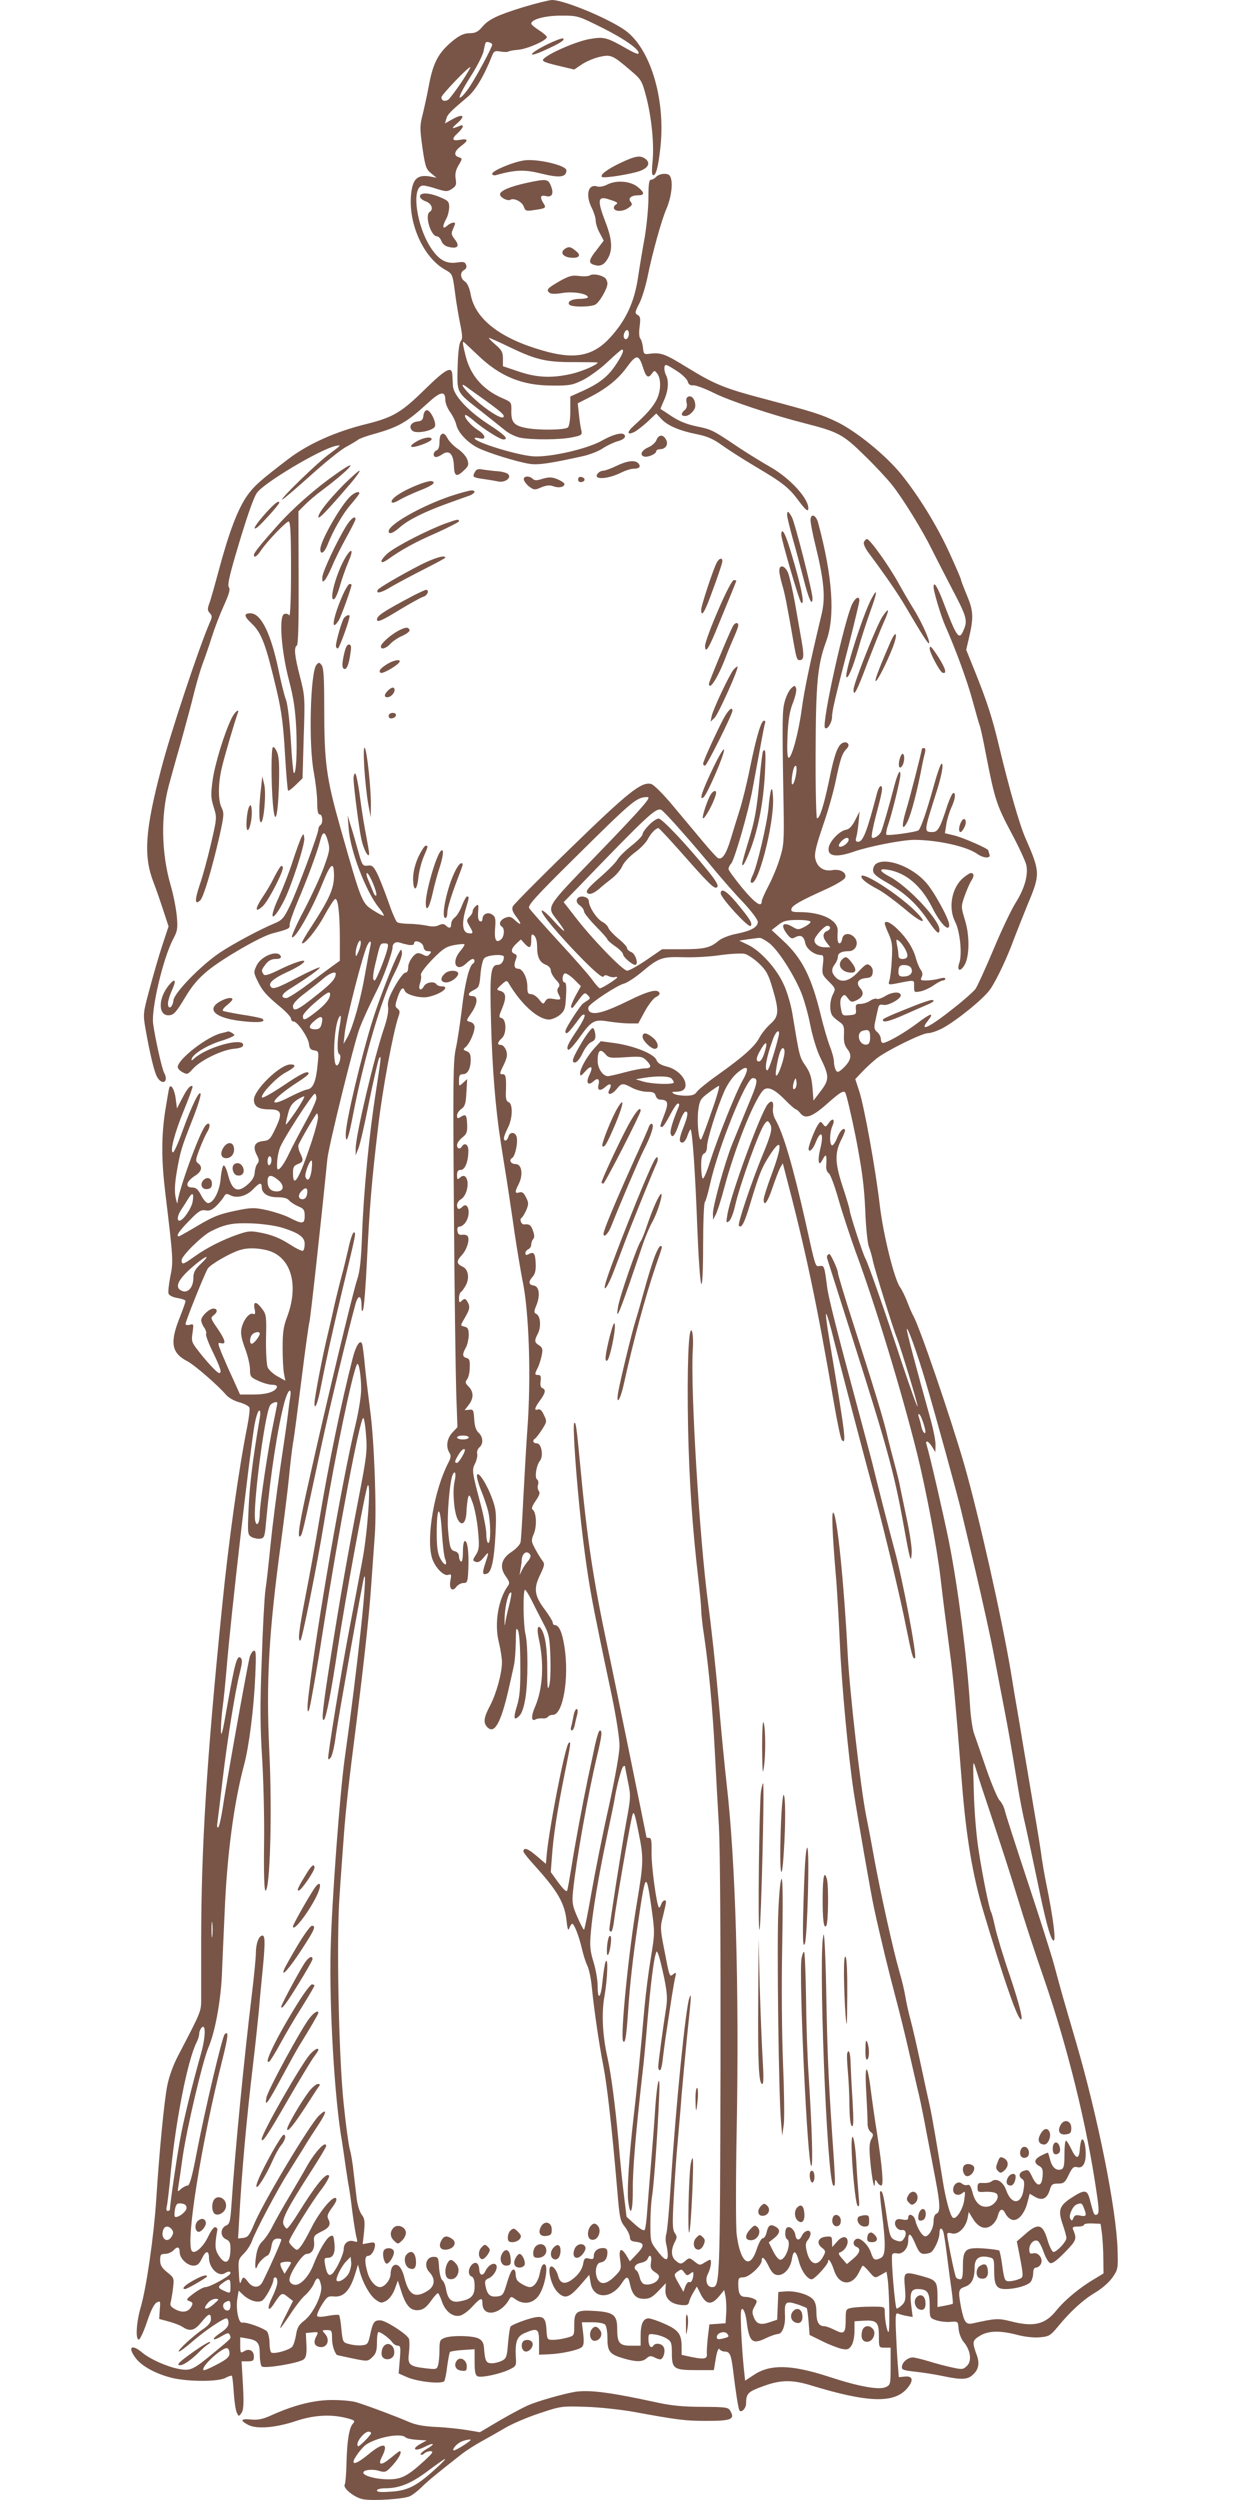 <?xml version="1.0" standalone="no"?>
<!DOCTYPE svg PUBLIC "-//W3C//DTD SVG 20010904//EN"
 "http://www.w3.org/TR/2001/REC-SVG-20010904/DTD/svg10.dtd">
<svg version="1.0" xmlns="http://www.w3.org/2000/svg"
 width="640pt" height="1280pt" viewBox="0 0 640 1280"
 preserveAspectRatio="xMidYMid meet">
<g transform="translate(0,1280) scale(0.1,-0.1)"
fill="#795548" stroke="none">
<path d="M2681 12764 c-136 -42 -180 -63 -214 -104 -20 -23 -34 -30 -62 -30
-26 0 -48 -9 -78 -32 -80 -63 -109 -115 -131 -235 -8 -43 -22 -108 -31 -145
-16 -62 -16 -74 -2 -175 14 -97 19 -110 44 -130 l28 -23 -37 7 c-61 9 -85 -13
-93 -90 -16 -150 62 -325 174 -388 37 -21 38 -21 50 -112 6 -51 19 -125 27
-165 12 -59 13 -77 3 -89 -8 -9 -14 -57 -16 -131 -3 -137 -8 -127 117 -225 47
-37 102 -81 123 -98 21 -18 56 -35 80 -40 61 -12 208 -11 267 2 49 10 52 12
46 38 -4 14 -9 51 -12 81 l-6 55 59 30 c89 46 148 93 194 157 47 64 59 64 80
0 16 -52 27 -61 45 -37 15 20 15 20 30 1 20 -28 18 -90 -5 -134 -20 -38 -49
-71 -116 -132 -38 -34 -35 -51 6 -30 12 7 42 30 66 52 l43 41 25 -27 c32 -35
92 -61 182 -79 55 -11 86 -25 130 -57 32 -23 109 -72 171 -109 142 -84 172
-108 224 -179 30 -40 44 -52 46 -40 9 48 -90 158 -194 217 -44 25 -117 70
-162 100 -135 91 -139 92 -215 108 -49 10 -89 26 -127 51 -30 20 -56 37 -58
38 -1 0 7 21 18 45 22 49 26 100 9 130 -5 11 -9 29 -7 39 3 17 8 16 58 -16 31
-19 57 -44 61 -57 4 -15 12 -21 28 -20 12 2 59 -16 104 -38 78 -40 300 -114
474 -158 164 -42 190 -56 296 -160 55 -53 120 -123 146 -156 55 -70 154 -230
203 -330 19 -38 64 -126 100 -195 78 -148 83 -166 62 -215 -23 -57 -35 -40
-104 142 -31 81 -50 111 -50 77 0 -23 38 -150 60 -199 52 -117 113 -283 140
-384 17 -63 33 -118 35 -122 3 -4 19 -76 35 -161 43 -221 53 -251 129 -394 38
-71 72 -145 76 -164 10 -53 -10 -121 -56 -194 -23 -37 -74 -145 -114 -241 -40
-95 -81 -185 -91 -199 -11 -14 -59 -57 -109 -96 -125 -100 -183 -128 -134 -66
35 45 15 40 -56 -14 -65 -49 -154 -100 -175 -100 -5 0 -10 9 -10 20 0 11 -8
27 -19 36 -15 13 -17 23 -10 53 4 20 10 48 14 64 4 22 9 26 28 22 24 -6 92 32
89 50 -3 19 -43 17 -78 -4 -20 -12 -40 -19 -45 -15 -6 3 -21 -1 -34 -10 -13
-9 -36 -16 -50 -16 -22 0 -25 -4 -23 -27 3 -26 0 -28 -34 -31 -35 -3 -36 -2
-43 38 -5 27 -3 46 6 56 11 14 15 13 30 -7 15 -20 20 -22 43 -11 35 16 42 38
21 62 -24 26 -13 48 27 52 26 2 34 8 36 27 3 15 -3 30 -14 38 -15 11 -22 7
-59 -32 -46 -50 -89 -60 -118 -27 -21 23 -21 41 -2 66 8 11 15 27 15 37 0 19
19 29 56 29 36 0 54 43 29 70 -24 27 -59 22 -63 -7 -2 -13 -8 -23 -13 -23 -10
0 -13 20 -10 62 4 56 -80 98 -195 98 -37 0 -45 3 -42 16 3 18 46 42 181 103
48 22 90 47 94 57 10 26 -25 46 -65 39 -45 -8 -79 15 -88 60 -5 26 5 65 40
169 26 74 56 181 67 238 22 105 31 132 56 157 17 17 2 37 -21 28 -26 -10 -44
-58 -71 -193 -28 -132 -48 -194 -62 -194 -4 0 -8 152 -7 338 1 355 10 449 54
568 47 127 33 331 -41 607 -11 42 -39 51 -39 13 0 -14 11 -71 25 -128 44 -179
52 -267 32 -351 -61 -255 -89 -390 -102 -487 -16 -120 -51 -250 -67 -250 -7 0
-9 39 -6 113 4 84 11 126 28 169 12 31 20 65 16 74 -6 16 -8 16 -25 0 -10 -9
-25 -38 -32 -64 -14 -47 -15 -84 -7 -542 3 -180 1 -200 -20 -267 -12 -40 -38
-102 -57 -138 -19 -36 -35 -72 -35 -80 0 -33 -33 -11 -100 69 -38 47 -70 90
-70 97 0 7 6 20 14 28 17 20 89 269 109 381 48 260 60 326 64 338 3 6 1 12 -5
12 -15 0 -38 -76 -72 -241 -16 -81 -41 -180 -54 -220 -13 -41 -33 -106 -45
-146 -23 -76 -44 -108 -66 -96 -7 5 -41 42 -76 84 -35 42 -104 124 -153 183
-49 59 -99 109 -112 112 -49 13 -116 -40 -410 -326 -159 -154 -293 -290 -298
-300 -7 -15 -2 -28 18 -55 30 -39 25 -47 -9 -15 -18 17 -27 19 -48 11 -27 -11
-36 -34 -17 -46 15 -9 12 -51 -5 -65 -25 -21 -35 -2 -30 58 4 50 1 59 -16 70
-23 15 -49 1 -49 -25 0 -8 -6 -13 -12 -10 -9 3 -12 19 -10 47 3 39 2 43 -12
31 -9 -8 -16 -19 -16 -27 0 -7 -7 -20 -17 -29 -15 -16 -15 -19 0 -45 22 -37
21 -42 -5 -38 -30 4 -35 49 -14 122 19 63 19 66 7 66 -4 0 -16 -21 -26 -47
-10 -27 -27 -54 -37 -61 -10 -7 -18 -22 -18 -33 0 -22 -10 -25 -28 -7 -8 8
-18 9 -35 1 -16 -8 -38 -8 -63 -2 -22 4 -61 9 -89 9 -27 0 -55 4 -61 8 -7 4
-28 53 -47 109 -20 56 -45 120 -57 143 -18 35 -25 41 -48 38 -25 -3 -28 1 -49
77 -12 44 -29 103 -38 130 l-15 50 5 -65 c7 -114 89 -327 156 -409 16 -19 26
-37 24 -39 -2 -3 -27 10 -54 27 -58 38 -59 38 -166 415 -75 265 -85 339 -85
632 0 140 -3 195 -13 208 -12 16 -14 16 -27 2 -31 -39 -41 -408 -13 -552 9
-49 17 -117 17 -151 0 -44 4 -63 13 -63 15 0 18 -46 3 -55 -5 -3 -10 -13 -10
-21 0 -23 -107 -310 -145 -390 -31 -64 -40 -75 -78 -91 -77 -32 -211 -104
-279 -149 -99 -66 -236 -207 -240 -246 -4 -37 -28 -51 -28 -16 0 13 9 43 20
67 25 54 17 67 -16 26 -57 -70 -54 -160 4 -153 22 2 36 18 78 88 38 64 68 99
120 142 78 63 268 173 329 189 84 22 90 25 88 44 -1 10 18 64 41 119 50 117
100 252 116 314 13 50 25 47 40 -9 10 -35 7 -50 -21 -127 -17 -48 -63 -147
-101 -220 -39 -73 -67 -136 -63 -140 14 -14 99 134 155 272 44 109 60 119 60
42 0 -65 -24 -119 -113 -256 -31 -46 -54 -87 -51 -89 11 -11 77 70 116 143 24
44 48 81 54 83 15 5 24 -75 24 -209 l0 -107 -32 -23 c-18 -13 -76 -56 -129
-96 -53 -40 -104 -72 -112 -72 -34 0 -26 21 20 49 82 51 155 103 150 108 -3 2
-53 -20 -112 -51 -109 -57 -129 -64 -140 -46 -11 17 15 40 79 70 34 15 70 35
81 44 40 31 -17 18 -105 -24 -64 -32 -85 -38 -91 -28 -12 19 -11 22 12 52 14
18 30 26 51 26 19 0 28 4 26 13 -13 36 -100 4 -124 -46 -16 -33 -16 -37 5 -80
24 -50 43 -72 119 -135 29 -24 52 -50 52 -58 0 -7 6 -14 13 -14 20 0 75 -81
79 -115 2 -23 9 -31 27 -33 23 -4 24 -5 17 -74 -8 -85 -23 -122 -53 -126 -13
-2 -52 -19 -89 -38 -123 -64 -97 -14 38 74 32 20 58 40 58 45 0 19 -38 1 -132
-63 -57 -38 -105 -65 -107 -59 -6 18 74 102 120 127 51 27 61 42 26 42 -53 0
-187 -130 -187 -181 0 -34 24 -49 78 -49 63 0 70 -18 34 -94 -27 -58 -34 -65
-63 -68 -44 -4 -56 -27 -36 -68 14 -26 15 -36 5 -48 -7 -8 -13 -29 -14 -46 -1
-20 -12 -39 -33 -58 -54 -49 -83 -35 -104 49 -7 26 -16 47 -22 46 -5 -2 -12
-31 -15 -65 -5 -66 -37 -128 -65 -128 -8 0 -24 18 -35 40 -16 30 -26 40 -45
40 -41 0 -32 32 18 63 30 20 35 44 11 61 -14 11 -13 18 7 71 12 32 30 73 41
91 19 32 11 56 -10 31 -31 -36 -140 -337 -143 -394 -1 -10 -5 2 -10 27 -6 31
-4 71 6 130 19 108 23 121 79 264 26 65 45 125 43 135 -5 23 -46 -61 -93 -191
-21 -60 -43 -108 -48 -108 -18 0 8 100 55 214 27 66 47 121 45 124 -10 9 -28
-12 -53 -61 l-27 -52 -6 47 c-6 51 -26 83 -34 57 -2 -8 -11 -60 -20 -116 -20
-128 -20 -252 0 -418 41 -341 42 -353 26 -431 -8 -40 -12 -80 -9 -88 4 -9 24
-19 47 -22 22 -4 40 -10 40 -15 0 -5 -13 -42 -29 -83 -53 -131 -43 -184 39
-226 35 -18 155 -122 197 -171 12 -15 43 -32 69 -39 25 -7 48 -19 51 -27 3 -7
-2 -51 -11 -96 -44 -221 -96 -590 -130 -934 -78 -773 -106 -1225 -106 -1703 0
-118 0 -246 0 -285 0 -75 5 -64 -118 -300 -26 -49 -47 -109 -56 -155 -16 -84
-40 -331 -56 -580 -12 -187 -50 -452 -80 -555 -23 -79 -27 -169 -8 -163 6 2
25 43 41 91 19 57 36 91 49 98 19 10 20 8 16 -37 l-3 -47 48 -13 c26 -7 59
-19 72 -28 38 -25 61 -19 96 24 37 46 49 50 49 16 0 -16 -12 -31 -37 -49 -53
-35 -140 -116 -127 -117 6 0 37 23 70 52 62 54 156 118 174 118 5 0 10 -11 10
-24 0 -16 -12 -31 -41 -50 -49 -33 -45 -47 6 -17 31 18 36 19 42 5 7 -18 12
-12 -87 -94 -102 -84 -115 -90 -174 -79 -60 11 -148 50 -188 84 -55 46 -76 28
-33 -29 32 -42 105 -81 186 -101 85 -20 235 -20 273 0 16 9 31 13 33 11 3 -2
7 -42 10 -88 3 -46 10 -92 16 -102 9 -19 10 -19 23 -1 11 15 13 45 8 142 l-7
123 31 0 c28 0 32 4 32 25 0 30 -25 43 -51 26 -17 -10 -19 -8 -19 30 l0 42 36
-6 c53 -9 64 -22 64 -81 0 -29 5 -57 10 -62 13 -13 192 17 215 36 12 10 16 28
14 74 l-3 61 33 3 c30 3 32 2 22 -17 -17 -30 -13 -49 9 -56 42 -13 65 32 33
67 -15 17 -15 18 10 18 25 0 27 -3 27 -41 0 -32 9 -66 24 -86 1 -1 37 -9 80
-18 78 -16 78 -16 102 6 19 18 24 33 24 76 0 29 3 53 8 53 12 0 56 -32 70 -52
7 -10 20 -18 29 -18 14 0 15 -10 10 -71 l-6 -71 43 -19 c54 -24 180 -37 191
-20 4 7 11 42 15 78 5 35 11 67 14 71 4 3 33 8 66 10 l60 4 0 -66 c0 -51 4
-68 16 -73 20 -8 113 12 160 34 37 18 38 19 35 66 -4 78 6 105 46 122 66 28
73 23 73 -48 l0 -63 48 2 c63 2 152 21 170 36 11 9 13 26 8 70 l-7 58 54 0
c29 0 58 -5 65 -12 7 -7 12 -38 12 -69 0 -69 11 -83 82 -104 66 -19 97 -19
119 1 13 12 22 13 38 5 11 -6 25 -11 31 -11 16 0 29 42 18 63 -10 19 -43 23
-53 7 -11 -18 -25 0 -25 32 0 30 1 30 36 25 20 -3 47 -13 60 -22 21 -13 24
-23 24 -74 0 -79 10 -86 124 -86 l91 0 10 60 c6 36 14 55 18 48 5 -7 17 -13
27 -13 26 0 33 -15 42 -85 15 -125 28 -207 34 -216 9 -15 34 10 34 35 0 52 10
61 91 90 88 32 147 32 244 2 292 -89 424 -92 490 -14 34 40 29 64 -12 60 l-31
-3 -6 73 c-3 40 -7 115 -9 166 -3 81 -1 92 12 86 9 -4 29 -9 45 -12 l29 -5 -7
55 c-9 67 -1 88 31 88 51 0 63 -15 63 -85 0 -63 0 -63 34 -75 19 -6 52 -10 73
-8 38 3 38 3 41 -36 2 -23 13 -51 26 -67 35 -41 43 -97 17 -122 -19 -19 -24
-20 -78 -8 -32 7 -86 21 -120 32 -34 10 -70 19 -80 19 -25 -1 -51 -22 -55 -45
-3 -18 5 -21 67 -28 39 -4 102 -14 140 -22 100 -21 131 -20 160 10 26 25 31
57 16 97 -24 66 -23 75 15 98 43 27 104 29 194 5 39 -10 85 -15 115 -12 45 4
54 9 90 53 65 79 129 138 191 175 34 20 71 52 89 77 29 42 30 47 27 140 -5
206 -101 685 -214 1071 -64 219 -72 245 -111 391 -14 52 -75 244 -135 425 -60
182 -113 345 -117 364 -4 18 -16 42 -27 53 -10 10 -41 83 -68 161 -27 78 -55
160 -63 182 -8 22 -18 90 -21 150 -15 240 -61 598 -107 830 -26 129 -98 444
-115 498 -8 26 9 20 28 -10 l17 -28 1 38 c0 21 -11 77 -24 125 -76 272 -127
464 -123 468 6 7 53 -124 98 -276 43 -144 166 -592 179 -650 5 -19 38 -161 75
-315 36 -154 80 -352 96 -440 17 -88 39 -205 50 -260 21 -108 37 -200 69 -395
11 -69 29 -161 40 -205 10 -44 37 -170 60 -280 41 -201 65 -292 81 -309 19
-21 3 109 -36 299 -8 39 -17 93 -21 120 -3 28 -21 140 -40 250 -18 110 -43
254 -54 320 -11 66 -24 147 -30 180 -6 33 -22 127 -35 209 -48 283 -164 799
-239 1061 -72 247 -230 709 -261 760 -6 11 -20 43 -30 70 -11 28 -27 61 -37
75 -30 43 -85 267 -103 415 -21 183 -80 510 -106 589 l-20 61 38 40 c21 22 54
52 73 67 55 42 231 128 260 128 15 0 48 11 75 25 74 40 212 152 245 200 33 48
88 164 124 264 14 36 45 115 70 176 62 148 62 161 -12 330 -31 69 -84 254
-137 475 -35 147 -61 226 -120 374 l-48 119 13 56 c26 110 24 143 -9 222 -17
41 -31 77 -31 82 0 4 -27 67 -60 139 -63 137 -155 287 -246 400 -78 96 -225
216 -325 266 -85 41 -121 52 -369 118 -206 54 -259 75 -396 159 -122 75 -139
82 -204 73 -22 -3 -25 1 -28 32 -2 19 -8 40 -14 47 -6 7 -7 33 -3 62 5 40 4
51 -10 58 -15 9 -15 14 8 59 14 27 32 87 42 134 23 117 73 296 96 348 23 52
34 120 25 156 -5 20 -13 26 -35 26 -16 0 -34 -7 -41 -15 -7 -8 -19 -15 -26
-15 -11 0 -14 -21 -14 -92 0 -51 -9 -142 -19 -203 -11 -60 -27 -155 -35 -210
-19 -123 -61 -214 -140 -301 -88 -98 -184 -117 -350 -68 -216 62 -343 161
-366 286 -6 34 -17 58 -30 67 -24 16 -26 47 -3 59 10 6 14 16 9 27 -5 14 -14
16 -46 11 -53 -8 -90 11 -130 69 -79 115 -107 325 -43 325 9 0 40 -7 69 -17
49 -15 54 -15 78 0 21 14 24 22 19 51 -4 25 0 45 15 70 20 34 20 35 1 41 -28
9 -23 31 11 57 40 29 38 40 -5 32 -41 -7 -45 4 -10 36 28 26 33 45 10 36 -44
-18 -47 -16 -15 12 45 39 32 52 -21 23 l-41 -23 7 23 c6 24 22 39 107 111 41
33 86 108 127 212 10 25 15 27 44 22 19 -3 36 -3 40 0 3 3 25 7 49 9 45 3 148
48 148 65 0 5 -18 21 -40 35 -22 14 -40 29 -40 34 0 22 71 41 153 41 85 0 86
0 214 -64 114 -57 196 -116 181 -131 -2 -3 -25 6 -49 20 -114 65 -124 68 -201
55 -68 -12 -213 -75 -236 -103 -9 -10 7 -17 74 -33 l84 -20 40 27 c23 15 63
32 91 38 57 13 67 8 159 -71 53 -45 57 -51 79 -135 27 -104 41 -243 32 -331
-4 -35 -4 -65 1 -68 15 -10 29 40 40 148 25 247 -54 503 -183 594 -91 63 -312
154 -373 154 -17 -1 -82 -17 -145 -36z m-161 -193 c0 -13 -80 -162 -116 -216
-20 -30 -42 -55 -49 -55 -8 0 12 41 50 101 36 56 68 118 71 138 4 20 8 39 11
43 4 8 33 -1 33 -11z m-158 -193 c-27 -40 -57 -79 -65 -87 -17 -13 -37 -8 -37
11 0 12 141 160 148 154 2 -2 -19 -37 -46 -78z m858 -1287 c0 -22 -16 -36 -24
-22 -8 12 3 41 15 41 5 0 9 -9 9 -19z m-607 -70 c133 -64 186 -76 330 -75 64
0 117 -1 117 -2 0 -11 -78 -45 -133 -58 -101 -23 -178 -20 -272 12 l-80 27 0
39 c0 32 -6 44 -39 72 -22 19 -36 34 -32 34 4 0 53 -22 109 -49z m-167 -39
c113 -109 227 -156 379 -156 91 -1 106 2 159 28 32 16 89 57 126 92 37 35 70
64 74 64 13 0 5 -22 -28 -73 -41 -63 -84 -98 -171 -138 l-65 -29 0 -73 c0 -43
-5 -78 -12 -85 -14 -14 -150 -16 -216 -3 -60 12 -75 29 -74 86 1 45 1 46 -45
66 -98 42 -163 115 -188 213 -14 55 -18 76 -12 76 1 0 34 -31 73 -68z m43
-235 c81 -59 97 -74 88 -83 -11 -11 -88 38 -146 92 -57 52 -85 94 -42 63 10
-8 55 -40 100 -72z m1586 -1916 c-4 -23 -11 -44 -17 -47 -10 -6 -2 70 9 89 11
18 15 -4 8 -42z m-793 -168 c-27 -32 -130 -141 -229 -243 -265 -275 -256 -259
-198 -334 52 -69 42 -69 -20 -1 -29 33 -57 57 -61 53 -10 -10 87 -126 207
-248 68 -69 104 -98 109 -90 5 8 13 9 26 2 11 -5 25 -7 32 -5 6 3 12 2 12 -1
0 -7 -77 -56 -88 -56 -5 0 -23 20 -40 44 -17 24 -95 113 -173 197 -77 84 -145
161 -150 170 -7 14 37 62 229 252 306 303 320 314 375 316 15 1 7 -13 -31 -56z
m209 -121 c52 -58 127 -147 168 -197 41 -49 107 -125 148 -167 40 -43 73 -87
73 -98 0 -27 -34 -46 -109 -61 -37 -7 -74 -22 -91 -35 -43 -37 -74 -44 -186
-44 l-104 0 -80 -55 c-44 -30 -89 -55 -99 -55 -22 0 -182 165 -268 278 l-57
73 80 82 c351 364 391 401 419 391 7 -3 55 -53 106 -112z m-1582 -263 c12 -28
20 -56 18 -62 -3 -7 -9 -1 -15 13 -6 14 -17 42 -26 63 -9 20 -12 37 -7 37 5 0
18 -23 30 -51z m2241 -199 c0 -5 -14 -17 -32 -26 -29 -15 -34 -15 -59 0 -51
30 -66 11 -28 -38 17 -22 24 -24 40 -15 29 15 45 6 52 -30 6 -30 47 -61 81
-61 12 0 14 -10 9 -50 -5 -47 -4 -51 30 -85 36 -36 36 -38 22 -65 -18 -35 -19
-91 -2 -112 6 -8 23 -22 36 -31 21 -14 24 -23 22 -65 -2 -36 3 -54 18 -74 25
-31 18 -59 -23 -98 -23 -21 -29 -22 -36 -10 -5 8 -10 27 -10 42 0 15 -9 51
-21 80 -11 29 -32 100 -46 158 -48 199 -97 296 -197 387 l-55 51 32 25 c27 22
43 26 100 27 37 0 67 -4 67 -10z m100 -30 c0 -6 -6 -13 -14 -16 -24 -9 -26
-31 -5 -58 l20 -26 -28 0 c-30 0 -53 16 -53 36 0 18 50 74 66 74 8 0 14 -5 14
-10z m-1500 -97 c0 -54 13 -81 46 -93 14 -6 24 -18 24 -28 0 -11 11 -31 25
-47 20 -20 23 -30 15 -40 -8 -10 -8 -19 -1 -34 16 -30 14 -32 -23 -26 -27 5
-36 3 -44 -11 -10 -17 -12 -17 -32 9 -12 15 -30 27 -41 27 -16 0 -19 7 -19 40
0 43 -24 90 -46 90 -20 0 -25 16 -14 45 8 20 7 27 -5 31 -22 9 -18 27 8 52
l24 22 18 -20 c26 -29 35 -25 35 16 0 31 2 35 15 24 9 -8 15 -30 15 -57z
m1190 17 c44 -35 121 -154 161 -249 15 -36 37 -113 48 -171 12 -60 34 -131 51
-165 46 -93 47 -112 3 -170 l-38 -50 -5 66 c-4 48 -12 76 -31 105 -37 55 -34
45 -73 280 -8 45 -27 110 -44 145 -36 80 -117 169 -179 200 l-48 23 45 7 c25
3 51 7 59 7 7 1 30 -12 51 -28z m-2104 -41 c-12 -28 -15 -30 -15 -12 -1 31 21
83 26 62 2 -9 -3 -32 -11 -50z m60 26 c-3 -13 -15 -75 -26 -137 -22 -131 -63
-277 -91 -328 l-20 -35 6 55 c8 74 95 412 116 451 14 27 22 23 15 -6z m197 7
c17 -2 27 0 27 8 0 22 45 6 48 -17 2 -15 10 -23 24 -23 17 0 18 -3 8 -15 -9
-11 -17 -12 -30 -5 -10 6 -23 10 -29 10 -20 0 -51 -44 -51 -72 0 -18 -5 -28
-15 -28 -8 0 -32 -32 -54 -71 -31 -56 -38 -79 -34 -105 3 -21 -4 -59 -20 -106
-52 -153 -147 -555 -146 -620 l0 -33 14 35 c8 19 33 127 55 240 23 112 46 211
50 220 14 22 12 9 -15 -166 -34 -215 -63 -511 -71 -729 -5 -135 -11 -194 -25
-235 -21 -61 -158 -631 -243 -1013 -54 -237 -67 -322 -47 -301 9 9 14 30 106
459 47 218 135 581 175 728 14 50 30 47 31 -5 0 -32 2 -38 8 -23 5 11 14 126
20 255 14 278 23 392 57 680 22 191 76 481 104 565 9 24 7 32 -5 41 -13 10
-13 16 1 58 16 47 28 57 37 32 8 -20 82 -39 120 -30 66 14 116 54 68 54 -11 0
-23 5 -26 10 -11 18 -54 11 -65 -10 -16 -29 -31 -15 -19 17 5 15 7 33 4 41 -3
8 20 39 58 79 54 55 70 66 112 74 26 5 50 7 53 4 2 -2 -7 -18 -22 -35 -49 -59
-19 -113 34 -60 11 11 25 20 30 20 12 0 13 -17 1 -24 -19 -12 -42 -106 -56
-231 -9 -71 -22 -162 -31 -202 -14 -63 -15 -160 -10 -835 3 -419 9 -840 12
-934 l6 -171 -26 -28 c-28 -30 -34 -73 -15 -103 9 -14 8 -26 -6 -52 -71 -138
-113 -379 -84 -484 14 -49 61 -99 85 -89 15 5 16 2 10 -30 -8 -42 10 -60 31
-31 8 10 24 19 36 19 20 0 22 5 25 75 3 84 -4 140 -18 140 -6 0 -10 -25 -10
-56 0 -34 -4 -53 -10 -49 -5 3 -10 15 -10 27 0 11 -8 22 -19 25 -25 6 -29 18
-37 111 -6 70 8 239 22 277 13 32 21 13 12 -27 -12 -50 -4 -153 13 -192 20
-44 44 -29 47 29 1 28 5 61 8 75 6 22 9 18 26 -30 10 -30 22 -94 26 -143 7
-76 5 -91 -11 -117 -18 -28 -18 -30 -1 -37 12 -4 24 2 41 23 27 34 28 30 7
-32 -16 -49 -14 -60 10 -51 23 9 36 71 43 202 5 106 3 127 -16 179 -27 76 -74
149 -79 123 -2 -10 8 -46 22 -80 14 -34 30 -82 36 -107 13 -59 13 -160 0 -160
-5 0 -10 20 -10 44 0 24 -12 88 -26 142 -48 181 -49 187 -31 222 8 17 13 40
10 50 -2 10 3 24 11 31 22 18 20 54 -4 76 -13 12 -20 33 -22 69 -3 47 -5 51
-26 48 l-23 -2 20 26 c27 34 27 68 0 95 -17 17 -18 23 -8 36 7 8 14 35 14 60
2 37 -2 47 -16 50 -22 6 -23 19 -4 53 8 14 14 42 15 63 0 31 -4 40 -20 44 -25
7 -25 2 4 53 20 35 22 47 14 66 -13 27 -19 29 -36 12 -9 -9 -12 -6 -12 14 0
15 5 30 10 33 6 3 17 20 26 36 19 38 11 81 -18 94 -31 14 -32 28 -4 58 26 28
42 79 31 97 -4 6 -16 10 -28 8 -16 -2 -23 3 -25 20 -2 14 2 22 12 22 8 0 22
10 30 22 29 41 14 110 -17 79 -17 -17 -27 -13 -27 9 0 10 9 24 19 29 24 13 40
60 34 94 -6 29 -22 34 -41 15 -9 -9 -12 -6 -12 15 0 20 5 27 19 27 22 0 39 43
39 98 1 31 -19 45 -33 22 -10 -16 -25 -12 -25 7 0 10 12 27 27 39 22 17 26 28
25 64 -2 52 -7 58 -32 42 -17 -10 -20 -10 -20 7 0 10 10 25 22 33 18 12 23 27
26 84 l4 69 -21 -19 c-21 -19 -21 -19 -21 12 0 25 4 32 20 32 25 0 40 29 40
75 0 27 -5 37 -21 43 -19 7 -19 9 -4 22 19 16 45 74 45 102 0 11 -9 22 -20 25
-25 7 -25 5 5 49 31 46 33 84 5 84 -29 0 -25 17 8 32 24 12 27 19 32 79 3 36
11 73 19 82 14 18 101 24 101 8 0 -23 -14 -41 -31 -41 -37 0 -42 -42 -35 -290
6 -238 23 -447 50 -620 8 -52 22 -140 31 -195 8 -55 27 -176 40 -270 14 -93
32 -199 39 -235 35 -159 46 -503 26 -770 -5 -69 -14 -222 -20 -340 -6 -118
-12 -225 -15 -237 -3 -12 -24 -35 -48 -50 -52 -35 -61 -79 -26 -126 17 -24 20
-33 10 -46 -50 -69 -71 -193 -47 -289 9 -37 16 -83 16 -102 0 -58 -29 -161
-60 -221 -34 -64 -37 -90 -14 -113 36 -36 69 23 109 199 9 39 20 89 25 112 6
23 10 79 11 125 0 70 2 79 12 58 6 -15 11 -86 11 -175 1 -118 -3 -163 -17
-209 -20 -64 -16 -80 13 -50 12 12 23 45 30 89 14 85 14 275 0 330 -11 48 -13
225 -2 225 4 0 19 -24 33 -52 14 -29 41 -81 59 -116 31 -58 34 -71 38 -175 2
-62 0 -128 -6 -147 -8 -28 -10 -13 -10 81 0 109 -10 176 -31 209 -17 26 -24 2
-13 -47 29 -129 22 -258 -19 -353 -21 -48 -19 -77 4 -63 7 4 22 6 34 5 11 -2
24 2 28 7 3 6 15 11 26 11 52 0 84 190 59 349 -12 76 -28 111 -51 111 -5 0 -9
6 -9 13 0 6 -18 35 -39 64 -55 72 -60 109 -26 179 23 48 25 57 13 72 -7 9 -24
36 -37 60 -22 41 -22 45 -7 81 16 41 12 110 -8 123 -6 4 0 20 17 44 19 28 23
41 16 50 -6 7 -8 22 -4 33 3 10 1 22 -5 26 -14 9 -4 73 14 95 20 23 9 90 -15
90 -20 0 -25 15 -9 25 6 4 22 25 36 47 24 38 25 41 9 73 -10 23 -20 32 -30 29
-22 -9 -18 8 10 46 28 38 31 55 12 63 -9 3 -12 16 -9 36 3 24 0 31 -12 31 -19
0 -20 4 -2 38 7 15 16 44 20 64 6 31 3 39 -14 50 -24 15 -25 24 -6 60 17 33
14 88 -7 100 -14 7 -14 12 -1 44 21 51 15 98 -13 102 -27 4 -29 19 -6 45 12
13 17 33 16 63 -2 56 -9 67 -34 54 -15 -8 -19 -7 -19 4 0 7 7 16 15 20 8 3 15
14 15 24 0 10 5 23 10 28 7 7 7 21 -1 42 -10 30 -19 36 -45 33 -15 -2 -26 27
-13 34 5 4 16 22 24 40 12 30 12 38 -2 65 -11 23 -20 29 -34 25 -23 -8 -24 3
-4 41 25 49 17 104 -15 104 -25 0 -36 21 -18 31 17 10 32 86 22 112 -9 23 -35
21 -41 -3 -6 -22 -23 -27 -23 -7 0 7 9 30 20 52 25 48 27 123 4 132 -11 4 -15
18 -14 47 3 78 0 96 -15 96 -19 0 -19 1 6 52 16 35 18 48 10 71 -6 15 -17 27
-26 27 -21 0 -19 13 5 35 25 23 23 98 -3 103 -14 3 -13 9 5 52 22 54 19 79
-12 87 -19 5 -19 7 7 31 25 23 28 24 38 7 64 -108 150 -185 206 -185 15 0 40
11 56 24 24 21 28 32 31 95 3 48 1 71 -7 71 -14 0 -14 37 0 46 6 3 27 -10 47
-29 l36 -36 -28 -51 c-15 -28 -25 -54 -22 -57 3 -4 7 -4 9 -2 2 2 16 21 32 42
26 35 30 37 44 22 14 -14 14 -17 1 -26 -8 -5 -20 -13 -25 -17 -13 -9 -79 -110
-88 -134 -4 -10 -2 -18 3 -18 8 0 22 16 69 79 11 15 20 20 24 14 4 -6 -13 -39
-36 -74 -49 -72 -60 -96 -47 -104 4 -3 29 24 55 60 64 90 77 97 150 85 33 -5
81 -10 107 -10 l46 0 34 63 c19 34 44 66 56 72 12 5 21 14 19 20 -8 24 -55 13
-160 -39 -116 -57 -172 -73 -196 -57 -8 5 -11 16 -8 25 8 20 146 111 182 120
15 4 54 29 87 56 91 77 106 82 217 79 53 -2 139 3 191 11 52 7 108 10 124 6
15 -4 48 -26 72 -49 37 -35 48 -55 69 -126 35 -118 33 -145 -11 -184 -20 -18
-44 -48 -55 -68 -22 -45 -84 -100 -212 -191 -54 -38 -103 -78 -110 -89 -9 -14
-23 -19 -57 -19 -25 0 -52 5 -60 10 -12 8 -11 10 7 10 36 0 53 11 53 35 0 38
-44 81 -95 94 -32 8 -48 18 -54 34 -12 31 -114 72 -211 86 l-74 10 -34 -37
c-38 -43 -72 -103 -72 -129 1 -15 5 -12 26 11 32 36 43 26 21 -19 -19 -39 -6
-57 22 -31 22 20 33 11 25 -20 -7 -29 11 -32 38 -7 23 20 33 12 18 -16 -16
-31 13 -28 38 4 24 30 31 31 79 5 21 -11 55 -20 76 -20 30 0 40 -4 44 -20 3
-11 13 -20 22 -20 41 -1 46 -15 23 -75 -25 -65 -25 -65 -12 -65 5 0 23 27 40
60 17 33 35 60 41 60 7 0 8 -7 4 -17 -32 -75 -46 -125 -41 -139 9 -25 22 -8
44 56 10 30 24 56 30 58 17 5 15 -20 -8 -78 -24 -60 -25 -80 -6 -80 8 0 20 16
26 36 7 19 14 33 16 31 9 -9 24 -226 34 -500 6 -155 15 -286 21 -291 5 -6 9
69 9 200 0 116 4 214 9 220 5 5 16 45 26 89 40 184 185 545 219 545 30 0 26
-22 -25 -142 -28 -68 -64 -157 -81 -198 -38 -96 -98 -314 -98 -354 l1 -31 13
25 c8 14 28 77 45 141 52 195 145 431 195 493 22 27 57 14 114 -44 27 -28 53
-50 57 -50 4 0 14 -9 24 -21 25 -31 62 -17 144 57 56 49 74 61 84 51 6 -7 30
-109 54 -227 33 -172 43 -247 49 -375 3 -88 12 -173 19 -189 6 -16 16 -49 21
-75 10 -46 103 -345 122 -391 21 -54 109 -343 106 -351 -2 -5 -36 91 -77 213
-90 274 -176 519 -190 544 -13 23 -81 232 -81 249 0 6 -16 61 -36 121 -40 123
-41 172 -4 244 12 23 19 44 16 47 -10 10 -27 -10 -42 -48 -9 -21 -20 -36 -25
-33 -13 8 -11 68 3 99 15 34 2 45 -19 15 -15 -21 -17 -22 -29 -6 -12 16 -14
16 -28 -6 -15 -23 -46 -103 -46 -119 0 -24 22 -5 36 31 28 71 44 47 23 -35 -6
-23 -9 -51 -7 -61 3 -16 7 -14 21 11 17 32 21 24 17 -37 -1 -14 5 -30 13 -35
8 -4 31 -66 51 -137 20 -70 59 -187 85 -260 102 -274 238 -723 316 -1036 45
-181 101 -476 120 -635 15 -129 21 -176 49 -390 15 -107 29 -259 61 -665 22
-277 55 -473 111 -660 98 -327 163 -517 186 -545 22 -26 2 60 -52 221 -34 98
-67 209 -75 247 -8 37 -17 72 -21 78 -9 16 -43 181 -64 319 -11 69 -22 202
-24 295 -5 164 -5 168 10 120 8 -27 22 -70 30 -95 106 -317 142 -430 185 -570
27 -91 87 -275 134 -410 121 -351 221 -756 270 -1099 14 -92 13 -111 -5 -111
-9 0 -11 6 -30 78 -13 51 -26 53 -90 12 -66 -42 -74 -65 -50 -136 11 -31 20
-64 20 -73 0 -18 -49 -71 -66 -71 -7 0 -21 28 -31 62 -24 81 -48 88 -113 30
l-44 -38 12 -60 c24 -127 24 -124 -4 -134 -14 -6 -36 -10 -48 -10 -21 0 -24 7
-34 76 -5 41 -13 78 -16 81 -3 3 -39 8 -79 11 -95 6 -107 -4 -107 -94 0 -49
-3 -64 -14 -64 -8 0 -18 4 -21 10 -6 10 -30 123 -42 193 -6 37 -5 38 20 32 32
-9 71 29 81 77 l6 33 20 -33 c28 -46 62 -60 94 -38 14 9 29 30 34 48 10 40 25
45 40 14 6 -13 21 -27 33 -31 30 -10 65 30 80 90 l11 43 29 -17 c36 -20 60 -8
74 37 8 28 14 32 42 32 29 0 36 5 55 45 18 37 25 44 44 39 28 -7 44 20 43 73
-1 48 -14 85 -23 63 -3 -8 -7 -31 -8 -50 -4 -47 -19 -44 -43 7 -11 23 -23 42
-27 43 -5 0 -8 -32 -8 -70 0 -56 -3 -72 -16 -77 -25 -9 -47 9 -57 48 -5 19
-10 35 -11 37 -2 1 -17 -5 -34 -14 -37 -18 -41 -38 -11 -54 16 -9 20 -19 17
-53 -4 -52 -26 -56 -50 -9 -21 44 -23 45 -47 37 -24 -7 -28 -30 -7 -42 10 -6
12 -20 7 -52 -11 -80 -63 -82 -90 -3 -16 43 -51 63 -75 43 -7 -6 -25 -9 -42
-8 -25 2 -29 -2 -29 -23 0 -23 3 -25 40 -22 22 1 47 -2 55 -8 24 -15 -7 -64
-44 -68 -37 -5 -64 21 -77 74 -8 30 -15 41 -25 37 -8 -3 -21 0 -29 7 -19 16
-45 -3 -45 -32 0 -24 26 -34 47 -17 15 13 16 10 10 -35 -7 -48 -41 -101 -58
-91 -14 9 -38 98 -53 195 -26 162 -55 333 -66 380 -6 25 -26 118 -45 207 -19
90 -43 195 -54 235 -11 40 -22 93 -26 118 -4 25 -17 81 -30 125 -31 106 -97
404 -130 585 -14 80 -33 177 -41 217 -28 142 -84 632 -94 828 -18 350 -53 701
-73 720 -10 11 -6 -103 12 -315 6 -63 15 -221 21 -351 9 -213 43 -579 71 -764
20 -129 89 -527 104 -594 32 -148 77 -333 110 -456 19 -71 51 -200 70 -285 20
-85 42 -184 51 -220 8 -36 26 -123 39 -195 14 -71 34 -177 45 -235 24 -126 25
-166 5 -174 -9 -3 -15 -18 -15 -38 0 -36 -23 -78 -43 -78 -15 0 -42 44 -51 83
-7 28 -36 38 -36 12 0 -11 -8 -13 -30 -9 -22 5 -31 2 -36 -10 -8 -20 13 -47
34 -44 21 4 26 -22 9 -45 -10 -15 -18 -16 -40 -8 -30 12 -32 18 -51 149 -13
88 -20 111 -30 101 -2 -2 2 -53 10 -114 20 -160 18 -212 -5 -225 -31 -16 -39
-12 -51 24 -13 41 -54 81 -74 73 -20 -8 -21 -33 -1 -41 24 -9 18 -32 -17 -61
l-32 -27 -24 28 c-19 21 -21 29 -11 32 20 6 39 33 39 54 0 31 -28 32 -54 1
l-25 -28 -1 28 c0 26 -3 28 -32 25 -40 -4 -50 -34 -19 -57 18 -14 19 -19 8
-40 -30 -60 -71 -49 -87 25 -7 29 -5 42 6 55 7 8 14 23 14 33 0 25 -33 16 -45
-12 -12 -26 -29 -24 -33 6 -4 25 -27 46 -42 37 -13 -8 -13 -52 0 -60 24 -15
-6 -105 -35 -105 -9 0 -25 20 -37 45 l-22 44 27 21 c32 26 34 45 7 60 -26 14
-37 7 -45 -30 -4 -17 -12 -30 -20 -30 -7 0 -21 -26 -31 -57 -35 -106 -83 -70
-102 75 -5 34 -5 280 0 545 13 725 -6 1370 -52 1767 -10 90 -26 251 -40 415
-16 182 -37 377 -55 510 -44 333 -90 1094 -78 1291 3 47 1 89 -5 100 -17 30
-25 -195 -19 -501 6 -272 22 -507 52 -765 8 -69 15 -141 15 -160 0 -19 6 -80
15 -135 25 -171 44 -382 55 -595 6 -113 15 -285 21 -383 6 -111 9 -581 8
-1240 -3 -1107 -3 -1117 -44 -1117 -26 0 -37 37 -20 69 15 29 20 71 10 71 -3
0 -16 -7 -29 -15 -21 -14 -25 -14 -50 6 -25 20 -28 20 -45 5 -22 -20 -30 -20
-53 1 -22 19 -23 54 -4 92 13 24 13 31 1 48 -12 17 -13 48 -5 189 5 93 14 219
20 279 5 61 15 169 20 240 6 72 18 198 26 280 25 240 25 243 14 217 -19 -45
-70 -555 -95 -947 -8 -126 -18 -243 -23 -260 -5 -16 -5 -41 -1 -55 4 -14 7
-38 8 -53 1 -38 -16 -31 -56 22 -32 41 -33 46 -33 134 0 51 4 119 10 152 9 63
28 326 35 505 6 130 -10 83 -20 -60 -3 -52 -12 -171 -20 -265 -8 -93 -17 -210
-21 -260 -3 -49 -9 -95 -13 -101 -4 -8 -22 2 -50 27 l-43 39 -13 107 c-8 60
-21 189 -29 288 -16 174 -37 336 -56 422 -25 110 -31 227 -15 313 16 92 20
210 5 174 -4 -11 -11 -55 -15 -97 -8 -87 -25 -104 -25 -26 0 29 -9 84 -21 123
-18 58 -20 84 -14 151 9 108 39 285 82 490 20 94 38 181 40 195 11 68 36 161
44 166 5 3 9 3 9 1 0 -3 7 -38 15 -79 15 -72 15 -80 -9 -209 -24 -130 -86
-526 -86 -548 0 -6 4 -11 9 -11 5 0 12 28 16 63 6 56 77 468 91 526 8 35 13
23 34 -84 26 -127 25 -153 -9 -357 -43 -253 -85 -680 -71 -708 10 -18 17 20
25 140 9 140 25 286 51 460 40 270 42 272 70 79 17 -124 17 -127 -4 -255 -12
-71 -26 -183 -32 -249 -19 -218 -41 -438 -56 -565 -23 -198 -34 -369 -28 -427
11 -92 25 -58 24 60 -1 97 16 297 50 597 6 47 17 165 25 264 16 183 31 306 42
341 5 18 6 18 15 -5 5 -14 18 -67 29 -119 15 -76 17 -105 9 -155 -16 -101 -40
-280 -40 -299 0 -9 4 -17 9 -17 5 0 12 28 15 63 4 34 13 103 21 152 7 50 19
124 25 165 7 41 14 86 18 100 5 22 3 23 -11 12 -19 -16 -19 -16 -47 131 -20
101 -20 112 -5 168 8 33 15 65 15 70 0 17 -19 9 -25 -12 -4 -11 -9 -18 -11
-16 -12 12 -39 210 -38 280 1 60 -1 77 -12 77 -8 0 -14 1 -14 3 -1 8 -174 858
-200 977 -73 345 -104 548 -140 935 -18 191 -22 217 -30 209 -9 -10 10 -281
35 -509 25 -219 45 -347 82 -525 18 -91 52 -253 75 -360 24 -117 40 -221 40
-260 -1 -41 -22 -159 -56 -315 -31 -137 -70 -334 -88 -437 -18 -104 -35 -188
-38 -188 -3 0 -18 29 -34 65 -25 58 -28 72 -22 133 15 150 77 498 122 687 26
109 29 135 15 135 -5 0 -16 -35 -25 -77 -9 -43 -25 -118 -36 -168 -28 -135
-68 -348 -85 -460 -9 -55 -18 -106 -21 -114 -3 -10 -18 4 -45 40 l-39 54 6 80
c7 103 27 234 64 418 33 162 35 176 21 162 -19 -20 -104 -458 -113 -584 l-3
-34 -48 41 c-44 38 -67 46 -67 22 0 -5 24 -35 53 -67 119 -131 156 -193 167
-281 5 -49 9 -61 15 -44 4 12 11 22 15 22 10 0 34 -62 50 -130 7 -30 19 -68
27 -84 8 -16 19 -65 23 -110 13 -128 38 -296 59 -403 18 -90 44 -315 71 -633
13 -155 15 -160 42 -195 12 -16 22 -38 23 -49 0 -16 8 -22 30 -24 45 -5 46
-20 6 -62 l-36 -38 -17 29 c-28 45 -41 37 -33 -21 7 -48 5 -52 -28 -85 -40
-40 -71 -45 -87 -15 -17 32 -9 83 14 86 23 3 36 21 36 52 0 16 -6 22 -23 22
-28 0 -47 -17 -47 -42 0 -14 -5 -17 -24 -12 -22 5 -25 2 -31 -30 -5 -23 -20
-47 -42 -66 -44 -39 -74 -37 -85 6 -4 17 -15 37 -23 44 -40 33 -21 -85 20
-126 36 -36 58 -30 113 32 l49 57 7 -41 c13 -85 107 -85 161 0 23 36 32 35 40
-5 12 -56 31 -77 72 -77 29 0 43 8 74 40 l38 40 -2 -36 c-2 -43 28 -71 83 -76
27 -2 35 1 38 16 2 10 12 32 22 49 l18 30 21 -42 c27 -51 54 -54 92 -9 l27 33
7 -35 c3 -19 5 -58 3 -85 l-3 -50 -41 -3 -42 -3 -8 -67 c-4 -37 -6 -74 -5 -84
3 -25 -12 -29 -73 -17 l-56 12 0 38 c0 67 -14 88 -85 120 -35 16 -74 29 -84
29 -28 0 -41 -29 -41 -89 l0 -51 -50 0 c-59 0 -70 14 -70 88 0 69 -19 84 -115
90 -94 6 -105 -2 -105 -74 0 -53 0 -53 -37 -63 -21 -6 -52 -11 -70 -11 -31 0
-32 1 -35 51 -4 72 -19 79 -107 51 -39 -13 -73 -28 -77 -34 -4 -5 -9 -45 -13
-86 -5 -68 -9 -78 -31 -89 -14 -7 -37 -13 -52 -13 -29 0 -35 11 -40 80 -2 25
-10 38 -28 47 -30 15 -138 17 -174 3 -23 -9 -26 -15 -26 -62 0 -29 -3 -64 -7
-77 -6 -22 -9 -23 -61 -17 -87 10 -96 18 -88 81 3 29 3 61 0 70 -10 24 -119
95 -148 95 -30 0 -37 -9 -51 -75 -10 -46 -14 -50 -42 -53 -17 -2 -46 1 -64 6
-33 8 -34 9 -41 76 -3 37 -9 70 -12 73 -3 3 -28 1 -56 -4 -31 -6 -53 -7 -56
-1 -3 5 7 30 23 56 27 43 32 47 64 44 47 -4 79 29 104 105 l18 58 9 -35 c15
-57 51 -122 81 -144 26 -19 30 -19 55 -6 16 10 33 33 43 59 l16 44 18 -56 c23
-72 47 -99 88 -95 23 2 39 14 62 45 16 23 33 42 37 42 3 1 12 -18 20 -41 17
-52 56 -83 94 -74 15 4 44 25 63 47 42 45 51 48 51 16 0 -72 91 -60 136 18 10
18 12 18 34 2 39 -27 84 -22 113 13 39 45 62 186 27 165 -5 -3 -12 -22 -16
-43 -7 -40 -29 -72 -51 -72 -16 0 -55 21 -65 35 -4 6 -8 20 -8 33 0 12 -5 22
-10 22 -11 0 -19 -17 -41 -90 -12 -39 -18 -45 -45 -48 -35 -3 -49 9 -58 53 -5
25 -3 32 16 40 28 12 51 56 37 70 -13 13 -41 -5 -54 -33 -12 -27 -30 -23 -31
7 -2 34 -18 45 -38 26 -20 -21 -21 -54 -1 -61 10 -4 15 -20 15 -50 0 -48 -18
-67 -77 -77 -40 -8 -60 10 -69 61 -3 20 -12 42 -20 48 -7 6 -14 35 -16 65 -3
50 -5 54 -28 54 -38 0 -51 -47 -22 -78 33 -35 29 -73 -10 -97 -64 -39 -95 -21
-118 70 -13 52 -36 76 -57 59 -7 -6 -13 -24 -13 -40 0 -31 -30 -69 -55 -69
-23 0 -53 35 -64 77 -15 53 -14 83 4 83 16 0 35 30 35 56 0 13 -6 15 -31 10
l-32 -6 7 63 c5 54 3 68 -12 88 -11 14 -22 50 -26 84 -4 33 -11 94 -16 136 -4
42 -13 94 -19 115 -6 21 -21 129 -32 239 -25 245 -37 844 -20 1065 5 80 15
213 21 295 10 138 26 283 65 585 39 314 65 550 75 695 6 88 15 207 19 265 10
133 -3 490 -24 640 -8 63 -20 162 -26 220 -5 58 -12 111 -15 119 -9 26 -32 -8
-48 -72 -60 -234 -123 -542 -170 -822 -19 -115 -51 -292 -71 -393 -36 -187
-41 -232 -27 -232 8 0 86 388 122 610 55 334 146 768 168 805 9 14 21 -58 21
-126 1 -31 -12 -112 -28 -180 -68 -282 -197 -1024 -240 -1378 -10 -77 -8 -115
3 -80 6 20 42 222 66 379 85 542 193 1110 210 1110 4 0 11 -40 14 -88 7 -80 3
-111 -38 -323 -57 -294 -96 -518 -140 -796 -44 -278 -52 -351 -37 -338 12 12
39 155 71 369 36 240 143 821 153 831 17 18 -1 -242 -27 -380 -13 -71 -45
-238 -70 -370 -42 -221 -106 -617 -106 -647 1 -9 5 -7 14 4 7 10 19 59 25 110
13 93 138 794 145 813 22 53 -35 -475 -100 -935 -24 -175 -65 -721 -71 -967
-8 -296 20 -773 58 -988 5 -33 14 -91 19 -130 6 -38 12 -81 15 -95 3 -14 12
-74 19 -135 8 -60 18 -121 22 -134 6 -21 4 -22 -15 -16 -27 8 -51 -10 -51 -39
0 -24 -30 -91 -53 -121 -20 -25 -33 -13 -42 37 -6 34 -5 38 14 38 27 0 39 26
33 77 -4 37 -6 41 -22 33 -21 -11 -57 -74 -84 -142 -23 -62 -68 -111 -98 -106
-14 2 -24 11 -26 23 -4 28 65 135 88 135 26 0 42 25 38 62 -3 29 1 34 35 51
43 20 53 37 38 65 -8 15 -4 27 20 60 20 27 26 43 18 48 -17 10 -84 -71 -124
-151 -19 -38 -43 -81 -54 -95 -19 -24 -20 -24 -40 -6 -12 11 -21 23 -21 29 0
16 119 208 167 269 24 32 41 63 38 68 -13 21 -68 -46 -159 -193 -26 -42 -52
-77 -57 -77 -5 0 -13 10 -18 22 -9 25 23 87 145 276 41 64 74 119 74 124 0 31
-53 -24 -97 -100 -14 -26 -54 -94 -88 -152 -35 -58 -75 -129 -90 -159 -14 -29
-38 -64 -51 -76 -17 -16 -28 -40 -33 -77 -8 -50 -4 -80 7 -49 6 17 36 47 52
53 7 2 15 22 19 43 5 31 11 41 29 43 12 2 22 -1 22 -6 0 -9 -52 -127 -94 -212
-16 -35 -49 -37 -74 -6 -24 32 -28 32 -38 4 -6 -17 -9 -4 -11 46 -4 65 -2 70
26 98 16 16 35 46 42 66 13 41 134 270 184 347 17 28 51 82 75 120 23 39 60
96 82 129 42 64 43 84 2 45 -47 -44 -291 -452 -334 -559 -23 -55 -31 -65 -54
-68 l-27 -3 6 103 c13 239 37 505 70 783 13 110 26 234 30 275 3 41 10 116 15
165 18 176 19 225 4 225 -19 0 -34 -41 -34 -91 0 -22 -9 -115 -20 -206 -39
-321 -86 -797 -105 -1083 -6 -86 -9 -97 -28 -105 -30 -14 -30 -57 0 -70 18 -8
23 -18 23 -47 0 -75 -26 -90 -61 -35 -19 30 -20 53 -6 131 1 5 -4 11 -10 13
-7 3 -23 -18 -38 -50 -25 -52 -67 -89 -82 -73 -35 36 47 551 158 990 28 113
30 141 9 120 -12 -12 -100 -383 -142 -601 -24 -127 -37 -173 -47 -173 -8 0
-23 -8 -34 -17 -18 -17 -19 -17 -13 17 3 19 13 85 21 145 22 151 101 485 131
559 35 80 63 235 70 370 2 61 9 206 14 321 12 299 48 566 100 760 25 93 50
289 57 454 5 112 4 133 -8 129 -7 -2 -17 -18 -21 -34 -14 -56 -122 -659 -139
-779 -7 -44 -16 -84 -21 -90 -7 -6 -8 4 -4 30 3 22 15 119 26 215 24 202 63
445 87 542 13 52 15 70 6 79 -19 19 -30 -23 -68 -236 -25 -145 -33 -177 -34
-135 0 30 4 84 9 120 5 36 14 124 20 195 23 280 117 1092 143 1249 7 38 17 71
23 73 8 3 9 -11 2 -49 -35 -208 -50 -331 -55 -449 -6 -134 -5 -137 16 -149 12
-6 32 -10 44 -8 20 3 23 11 29 83 22 241 60 489 95 618 17 61 37 79 29 25 -3
-18 -8 -55 -11 -83 -3 -27 -21 -153 -40 -280 -18 -126 -41 -304 -50 -395 -9
-91 -20 -194 -26 -230 -5 -36 -14 -198 -19 -360 -9 -228 -8 -342 2 -500 7
-113 12 -312 10 -442 -2 -147 1 -238 7 -238 24 0 35 405 20 711 -17 360 -3
608 60 1074 16 121 35 272 41 335 6 63 15 140 20 170 6 30 25 179 44 330 19
152 37 282 40 290 5 16 54 457 92 835 7 69 137 595 165 670 20 52 55 127 94
205 29 58 75 186 75 210 0 21 18 31 40 23 8 -3 27 -8 43 -11z m-109 -19 c-12
-49 -58 -163 -66 -163 -12 0 -10 32 8 102 21 89 21 88 44 88 17 0 19 -4 14
-27z m-265 -130 c-2 -26 -23 -49 -103 -112 -92 -74 -116 -84 -116 -52 0 13 24
38 63 67 34 26 77 60 95 76 31 26 63 37 61 21z m-29 -104 c0 -22 -23 -51 -71
-89 -56 -44 -69 -49 -68 -22 0 9 28 40 62 69 63 54 77 61 77 42z m-44 -154
c-5 -18 -13 -25 -31 -25 -37 0 -38 16 -3 45 34 29 45 22 34 -20z m93 -9 c-13
-71 -14 -139 -2 -143 13 -5 1 -58 -13 -58 -23 0 -14 205 12 246 11 19 12 5 3
-45z m2716 -57 c0 -23 -5 -35 -16 -37 -40 -8 -60 61 -20 71 29 8 36 1 36 -34z
m-469 4 c-19 -79 -50 -173 -57 -173 -17 0 -5 67 28 158 17 47 39 58 29 15z
m-68 -70 c-13 -47 -28 -67 -41 -54 -6 6 -1 24 14 50 28 51 41 53 27 4z m89
-59 c-21 -72 -42 -97 -33 -39 11 75 27 118 38 107 8 -8 6 -28 -5 -68z m-905
36 c15 -17 26 -18 101 -13 77 5 86 4 106 -16 28 -28 27 -41 -6 -41 -16 0 -62
-9 -103 -20 -41 -11 -81 -20 -87 -20 -26 0 -53 39 -53 78 0 56 14 66 42 32z
m700 -132 c-34 -60 -126 -289 -168 -420 -15 -48 -31 -85 -36 -82 -4 3 -8 31
-8 64 0 42 4 59 15 64 9 3 15 18 15 36 0 36 51 197 89 284 18 39 43 74 67 94
53 44 64 27 26 -40z m-364 10 c7 -7 12 -16 12 -20 0 -12 -110 -9 -155 4 l-40
12 40 7 c68 11 130 10 143 -3z m633 -51 c-13 -13 -15 11 -4 40 7 16 8 15 11
-6 2 -13 -1 -28 -7 -34z m-428 -119 c-25 -73 -49 -137 -53 -141 -13 -14 -22
87 -15 148 7 51 11 59 53 90 25 19 49 35 53 35 5 0 -12 -60 -38 -132z m-2023
70 c0 -13 -25 -68 -56 -123 -30 -55 -68 -127 -84 -161 -30 -64 -59 -98 -61
-73 -2 28 2 65 13 99 11 38 167 280 180 280 4 0 8 -10 8 -22z m-105 -68 c-27
-39 -49 -69 -51 -67 -2 1 3 25 10 52 9 38 20 55 46 73 18 12 35 20 38 18 2 -3
-17 -37 -43 -76z m81 -154 c-65 -195 -96 -246 -96 -160 0 28 5 36 25 44 29 11
30 20 11 58 -7 15 -11 34 -7 42 7 16 54 100 80 140 16 25 16 25 19 3 2 -12
-13 -69 -32 -127z m-206 -95 c0 -11 -4 -23 -10 -26 -6 -4 -10 5 -10 19 0 14 5
26 10 26 6 0 10 -9 10 -19z m205 -55 c-7 -45 -21 -59 -31 -32 -6 15 23 92 32
83 3 -3 2 -26 -1 -51z m-169 -49 c32 -28 27 -57 -9 -57 -31 0 -47 18 -47 52 0
35 19 36 56 5z m-86 -34 c0 -33 31 -53 80 -53 32 0 52 -5 61 -17 8 -9 29 -22
47 -30 27 -11 32 -18 32 -48 0 -43 -11 -44 -79 -9 -28 14 -82 31 -119 39 -61
13 -76 13 -161 -5 -77 -16 -110 -29 -186 -74 -52 -31 -96 -56 -99 -56 -17 0 0
26 52 79 48 50 61 58 84 54 21 -4 34 2 56 23 16 16 33 37 39 48 9 15 13 16 33
6 32 -17 82 -4 115 30 32 34 45 38 45 13z m232 -38 c-3 -16 -11 -25 -23 -25
-23 0 -25 23 -3 44 21 21 32 13 26 -19z m-586 -39 c-7 -35 -49 -96 -67 -96
-15 0 -10 29 10 58 10 15 26 40 35 55 22 36 30 29 22 -17z m466 -134 c82 -27
108 -47 108 -82 0 -16 -4 -31 -9 -34 -5 -3 -37 13 -71 35 -43 28 -86 45 -132
55 -64 13 -72 13 -129 -6 -78 -27 -160 -68 -224 -114 -57 -41 -65 -43 -65 -18
0 22 103 124 150 148 74 37 113 44 215 40 60 -3 123 -13 157 -24z m-86 -113
c124 -31 167 -177 103 -344 -18 -48 -22 -80 -22 -156 0 -52 3 -112 7 -132 l7
-36 -40 22 c-22 12 -45 33 -51 47 -5 14 -9 80 -8 147 3 109 1 124 -18 149 -31
42 -48 44 -41 4 6 -26 4 -31 -8 -27 -19 8 -51 -34 -59 -77 -5 -24 1 -53 19
-101 14 -37 25 -85 25 -107 0 -36 3 -40 43 -58 23 -11 55 -20 70 -20 18 0 27
-5 25 -12 -8 -24 -53 -38 -121 -38 l-68 0 -35 78 c-20 42 -46 102 -59 133 -21
53 -21 56 -4 52 29 -8 23 16 -18 76 -34 49 -36 54 -20 66 22 16 22 35 0 35
-22 0 -63 -39 -63 -60 0 -8 7 -26 16 -38 8 -12 12 -26 9 -32 -3 -5 12 -47 35
-93 40 -83 47 -107 32 -107 -10 0 -66 60 -110 118 -30 39 -33 46 -26 89 6 44
6 46 -15 40 -11 -3 -21 -1 -21 4 0 15 99 261 114 284 14 22 117 81 165 95 38
12 86 11 137 -1z m-340 -72 c-28 -27 -36 -42 -36 -70 0 -47 -27 -79 -57 -67
-45 18 -21 63 71 139 59 48 74 47 22 -2z m304 -355 c0 -13 -30 -52 -41 -52
-13 0 -11 34 3 48 13 13 38 16 38 4z m90 -356 c0 -2 -9 -48 -20 -102 -26 -122
-70 -416 -70 -464 0 -47 -15 -71 -23 -38 -15 57 46 534 75 591 7 14 38 25 38
13z m3300 -81 c18 -47 23 -78 13 -72 -6 4 -13 19 -16 34 -3 16 -9 36 -12 46
-4 9 -4 17 -1 17 4 0 11 -11 16 -25z m-2320 -95 c0 -5 -13 -10 -30 -10 -16 0
-30 5 -30 10 0 6 14 10 30 10 17 0 30 -4 30 -10z m-20 -65 c0 -14 -32 -65 -40
-65 -14 0 -13 8 7 41 15 26 33 38 33 24z m-101 -557 c15 -39 -5 -36 -26 5 -12
23 -17 57 -17 127 0 143 18 150 26 10 4 -63 11 -127 17 -142z m436 21 c4 -5
-1 -19 -11 -31 -10 -11 -24 -32 -31 -46 l-13 -27 5 30 c3 17 6 37 6 45 1 38
28 56 44 29z m-109 -261 c-9 -35 -18 -76 -20 -93 -3 -16 -3 2 -2 40 3 63 22
132 34 120 2 -2 -3 -32 -12 -67z m-1519 -1690 c-2 -18 -4 -4 -4 32 0 36 2 50
4 33 2 -18 2 -48 0 -65z m-57 -599 c-48 -172 -90 -341 -109 -449 -18 -99 -51
-327 -51 -352 0 -4 -5 -8 -11 -8 -7 0 -9 9 -5 23 3 12 13 94 21 182 27 270 86
566 131 657 8 15 14 35 14 46 0 10 6 24 13 31 21 22 20 -49 -3 -130z m-75
-794 c0 -19 -48 -55 -60 -44 -3 3 -2 20 1 38 6 27 11 32 33 29 18 -2 26 -9 26
-23z m4595 -1 c15 -39 12 -44 -19 -38 -21 5 -30 2 -35 -12 -6 -15 -9 -16 -16
-4 -10 16 12 65 32 73 24 10 28 7 38 -19z m92 -130 c3 -27 7 -84 7 -127 l1
-77 -46 -28 c-77 -45 -153 -109 -195 -161 -58 -73 -117 -87 -238 -55 -60 15
-76 14 -192 -12 -33 -7 -43 7 -58 80 -16 87 -15 96 20 108 34 12 49 41 49 98
0 46 22 63 69 54 30 -6 31 -8 31 -66 0 -79 11 -98 58 -98 51 0 115 18 130 38
6 9 12 28 12 44 0 18 5 28 15 28 8 0 19 8 24 18 14 26 -12 62 -39 55 -16 -4
-20 0 -20 20 0 28 23 52 42 44 7 -2 21 -28 31 -56 10 -29 25 -55 34 -58 11 -4
35 14 76 56 59 61 61 67 42 114 -6 14 -2 17 24 17 17 0 31 4 31 9 0 5 19 8 43
7 l42 -2 7 -50z m-4763 22 c9 -11 10 -20 1 -35 -21 -40 -59 -14 -45 30 7 23
28 25 44 5z m3954 -28 c4 -18 11 -71 17 -118 6 -47 15 -118 21 -158 6 -41 9
-75 7 -77 -1 -2 -20 -6 -40 -10 l-38 -7 0 48 c0 82 -5 89 -71 108 -102 28
-103 28 -96 -55 5 -61 3 -73 -14 -90 -10 -10 -23 -19 -28 -19 -8 0 -30 255
-23 276 2 7 12 9 23 7 29 -8 59 24 59 64 0 47 13 41 37 -17 17 -40 26 -50 45
-50 12 0 28 4 34 8 18 11 44 69 44 97 0 36 17 31 23 -7z m-3913 -90 c0 -31 39
-68 70 -68 20 0 30 8 43 35 21 44 37 45 37 3 1 -51 49 -97 81 -77 18 11 29 11
29 0 0 -13 -105 -71 -128 -71 -10 0 -37 -15 -60 -32 -39 -30 -41 -33 -22 -40
17 -6 19 -11 10 -27 -15 -29 -45 -34 -80 -16 -25 13 -31 21 -26 38 3 12 9 45
12 73 6 50 5 52 -30 80 -28 23 -36 36 -36 62 0 28 3 32 25 32 14 0 33 8 43 18
20 22 32 19 32 -10z m3170 -45 c12 -48 43 -93 66 -93 15 0 84 76 84 92 0 21
17 -5 30 -45 24 -77 90 -85 126 -15 9 18 18 35 20 37 3 3 18 -11 34 -30 29
-34 29 -34 59 -17 l30 17 5 -32 c9 -53 13 -277 5 -277 -7 0 -19 61 -19 103 0
27 0 27 -69 27 -38 0 -83 -3 -100 -6 -30 -6 -31 -8 -31 -58 0 -73 -8 -80 -55
-56 -22 11 -46 20 -55 20 -28 0 -40 22 -40 72 0 34 -6 54 -19 67 -25 25 -91
43 -139 39 l-37 -3 -3 -71 -3 -71 -39 -13 c-47 -16 -67 -9 -81 27 -9 22 -8 34
5 55 14 26 14 29 -4 38 -10 5 -30 10 -43 10 -28 0 -37 16 -37 66 0 30 3 34 26
34 29 0 94 60 94 86 0 26 15 14 35 -28 14 -30 27 -44 43 -46 34 -5 68 32 76
79 8 52 21 49 36 -8z m-757 -6 c-4 -28 -1 -36 21 -51 21 -13 24 -20 16 -35
-11 -21 -50 -34 -74 -25 -8 3 -18 19 -21 35 -4 16 -11 31 -16 34 -19 12 -8 33
21 39 17 3 33 12 36 21 11 28 23 15 17 -18z m-1547 -56 c-15 -27 -51 -50 -62
-38 -8 8 22 71 47 97 l24 25 3 -27 c2 -15 -4 -40 -12 -57z m-296 54 c0 -3 -8
-17 -17 -31 l-16 -26 -13 24 c-7 12 -10 26 -8 30 6 9 54 11 54 3z m2015 -52
c11 -15 15 -15 29 -4 14 11 16 11 16 -2 0 -25 -11 -47 -21 -41 -5 3 -14 -7
-20 -22 l-10 -28 -25 44 c-24 42 -24 45 -8 57 23 17 24 16 39 -4z m-2085 -48
c0 -14 -12 -48 -26 -76 -27 -54 -24 -82 5 -40 42 64 44 65 74 41 l27 -21 -35
-70 c-20 -38 -33 -69 -30 -69 3 0 26 33 52 72 26 40 60 84 76 97 16 14 36 40
44 58 16 39 28 36 37 -9 9 -43 -41 -146 -88 -181 -26 -20 -35 -36 -40 -70 -4
-24 -12 -52 -19 -61 -13 -18 -92 -40 -108 -31 -5 4 -9 25 -9 49 0 23 -6 49
-12 58 -14 17 -108 51 -128 46 -18 -4 -33 67 -25 121 l7 43 21 -20 c33 -31 74
-44 98 -32 18 10 59 86 59 109 0 6 5 11 10 11 6 0 10 -11 10 -25z m-240 -20
c0 -39 0 -39 -35 -23 -31 14 -31 21 -2 41 32 23 37 21 37 -18z m-83 -90 c-42
-37 -65 -32 -30 7 9 10 26 18 37 18 19 -1 19 -2 -7 -25z m83 -10 c0 -16 -6
-25 -15 -25 -21 0 -31 30 -14 41 23 14 29 11 29 -16z m2911 4 c19 -7 36 -14
39 -16 3 -3 7 -35 10 -71 l5 -67 65 -32 c36 -18 81 -35 99 -39 30 -6 37 -3 50
16 9 13 16 45 16 74 l0 51 48 3 c66 4 77 -8 77 -79 0 -59 0 -59 30 -59 l30 0
0 -95 c0 -92 -1 -96 -25 -107 -35 -16 -139 3 -294 54 -191 62 -299 64 -382 8
l-44 -29 -7 67 c-4 37 -10 120 -13 185 -4 94 -3 118 7 115 7 -3 16 -29 20 -59
14 -112 29 -125 103 -89 22 11 48 19 58 20 22 0 39 43 36 95 -3 72 3 77 72 54z
m-366 -150 c9 -13 7 -15 -27 -23 -21 -5 -28 -3 -28 8 0 23 43 35 55 15z
m-2550 -98 c0 -18 -14 -31 -64 -57 -35 -19 -66 -32 -69 -29 -16 16 98 120 122
112 6 -2 11 -14 11 -26z"/>
<path d="M3323 8576 c-18 -18 -33 -39 -33 -47 0 -8 -25 -34 -57 -59 -31 -25
-64 -57 -73 -73 -9 -15 -46 -52 -81 -83 -74 -64 -87 -82 -65 -90 10 -4 30 6
50 22 18 16 50 42 71 58 20 16 43 43 51 61 7 18 36 49 64 70 28 20 58 51 67
69 15 29 40 55 54 56 4 0 53 -53 110 -117 155 -176 178 -198 191 -185 8 8 -5
31 -48 84 -104 129 -235 268 -252 267 -9 0 -32 -15 -49 -33z"/>
<path d="M3690 8226 c0 -23 142 -178 153 -167 12 12 -3 36 -73 120 -49 59 -80
77 -80 47z"/>
<path d="M2954 8195 c-4 -10 1 -22 15 -31 11 -8 21 -22 21 -30 0 -8 27 -42 60
-76 33 -33 60 -64 60 -68 0 -4 18 -20 40 -35 22 -15 40 -34 40 -41 0 -13 46
-54 62 -54 19 0 3 55 -19 65 -13 5 -23 15 -23 22 0 6 -20 28 -45 48 -24 20
-47 45 -50 54 -3 10 -17 24 -31 31 -29 16 -68 75 -69 105 0 26 -52 35 -61 10z"/>
<path d="M2038 7914 c-26 -48 -92 -219 -126 -324 -61 -192 -142 -534 -142
-598 1 -58 15 -20 39 108 56 287 145 590 212 720 23 45 39 89 37 102 -3 22 -4
21 -20 -8z"/>
<path d="M2276 7814 c-24 -23 -20 -44 9 -44 28 0 69 35 60 50 -10 15 -52 12
-69 -6z"/>
<path d="M2983 7470 c-52 -87 -60 -110 -39 -110 9 0 26 20 39 48 12 26 32 52
45 57 18 8 22 17 20 39 -2 16 -7 31 -13 32 -5 2 -29 -28 -52 -66z"/>
<path d="M3290 7491 c0 -19 43 -61 62 -61 24 0 19 34 -8 56 -35 29 -54 30 -54
5z"/>
<path d="M3163 7129 c-29 -46 -86 -189 -79 -197 11 -10 23 11 66 111 43 103
49 146 13 86z"/>
<path d="M3931 7147 c-37 -45 -192 -469 -207 -567 -7 -40 -6 -44 9 -32 9 7 23
43 31 80 26 112 123 382 151 418 13 17 16 17 25 4 17 -25 11 -51 -36 -165 -56
-136 -129 -353 -121 -361 14 -14 28 13 57 109 47 156 59 187 99 249 65 103 70
61 11 -97 -22 -59 -40 -116 -40 -126 0 -41 20 -15 45 59 14 42 32 88 39 102
l14 24 10 -39 c107 -406 164 -677 252 -1190 17 -99 35 -184 40 -188 25 -27 19
21 -64 516 -13 76 -20 135 -16 130 5 -4 22 -62 38 -128 26 -105 159 -614 213
-810 47 -173 131 -524 158 -664 30 -149 36 -170 46 -160 11 11 -65 410 -105
554 -23 84 -96 368 -114 445 -8 30 -44 168 -81 305 -97 359 -144 544 -150 595
-14 109 -15 111 -38 108 -23 -3 -20 -13 -72 222 -63 281 -113 454 -154 526
-11 19 -16 42 -13 62 4 33 -7 42 -27 19z"/>
<path d="M3216 7038 c-44 -82 -136 -279 -136 -292 0 -3 4 -6 9 -6 8 0 191 357
191 373 0 25 -25 -4 -64 -75z"/>
<path d="M3323 7033 c-3 -10 -37 -88 -76 -173 -98 -218 -157 -359 -157 -377 0
-24 25 1 40 40 41 104 145 349 166 389 35 68 55 126 43 133 -5 4 -12 -2 -16
-12z"/>
<path d="M3347 6853 c-42 -80 -224 -539 -246 -620 -17 -61 13 -19 43 62 15 39
39 102 53 140 39 104 154 387 165 408 5 10 7 23 5 30 -2 7 -11 -2 -20 -20z"/>
<path d="M3356 6638 c-14 -31 -34 -84 -45 -118 -12 -35 -25 -68 -30 -74 -18
-24 -109 -285 -117 -339 -11 -68 3 -39 58 119 28 82 61 178 73 214 13 36 32
81 43 100 25 43 56 139 48 147 -3 3 -17 -19 -30 -49z"/>
<path d="M1785 6413 c-10 -43 -25 -107 -35 -143 -10 -36 -25 -99 -35 -140 -9
-41 -25 -112 -36 -158 -26 -104 -69 -330 -69 -356 0 -43 18 2 33 84 27 137 54
261 111 500 69 285 70 290 58 290 -6 0 -18 -35 -27 -77z"/>
<path d="M3352 6367 c-11 -29 -35 -105 -52 -168 -17 -62 -38 -136 -47 -164
-21 -68 -79 -310 -88 -364 -12 -74 12 -38 30 47 49 222 110 446 161 596 39
113 37 106 25 106 -5 0 -18 -24 -29 -53z"/>
<path d="M4237 6374 c-3 -3 -4 -11 -2 -17 2 -7 55 -174 118 -372 186 -584 224
-720 272 -985 35 -195 39 -206 43 -153 2 24 -9 98 -23 165 -14 68 -30 143 -35
168 -4 25 -18 81 -30 125 -12 44 -28 107 -36 140 -17 78 -73 261 -173 571 -45
139 -81 259 -81 268 0 16 -37 96 -44 96 -1 0 -5 -3 -9 -6z"/>
<path d="M3122 5958 c-23 -93 -28 -133 -13 -124 13 8 43 150 39 183 -2 20 -10
2 -26 -59z"/>
<path d="M2936 4013 c-4 -21 -9 -46 -12 -55 -3 -10 -1 -18 4 -18 5 0 12 13 15
29 3 16 9 40 13 55 3 15 2 26 -4 26 -5 0 -13 -17 -16 -37z"/>
<path d="M3902 3850 c1 -111 3 -141 8 -105 11 65 10 203 0 235 -5 15 -8 -39
-8 -130z"/>
<path d="M3896 3628 c-9 -69 -17 -736 -7 -708 8 26 26 750 18 750 -2 0 -7 -19
-11 -42z"/>
<path d="M3997 3418 c-7 -205 5 -281 16 -102 10 149 9 294 -1 294 -5 0 -12
-86 -15 -192z"/>
<path d="M4117 3153 c-9 -259 -8 -335 4 -304 13 34 25 491 12 491 -6 0 -12
-73 -16 -187z"/>
<path d="M1569 3207 c-41 -66 -51 -87 -40 -87 13 0 81 100 81 117 0 24 -15 13
-41 -30z"/>
<path d="M4212 3093 c-1 -124 6 -173 19 -152 10 16 12 202 3 237 -13 48 -21
17 -22 -85z"/>
<path d="M3985 3013 c-8 -174 2 -955 14 -1078 l6 -70 8 58 c4 31 2 173 -4 315
-6 149 -8 400 -4 600 4 218 3 342 -3 342 -6 0 -13 -71 -17 -167z"/>
<path d="M1619 3144 c-19 -21 -119 -196 -119 -207 0 -31 75 64 119 151 26 52
26 85 0 56z"/>
<path d="M1522 2837 c-33 -56 -64 -111 -68 -122 -16 -43 30 10 93 107 65 100
72 118 50 118 -8 0 -41 -46 -75 -103z"/>
<path d="M4217 2895 c-29 -71 16 -1251 49 -1284 11 -11 11 13 4 124 -27 390
-33 514 -39 830 -3 198 -10 341 -14 330z"/>
<path d="M3116 2879 c-9 -27 -12 -89 -5 -89 10 0 24 89 15 97 -3 3 -8 0 -10
-8z"/>
<path d="M3882 2555 c-2 -327 3 -425 21 -425 7 0 7 41 2 123 -4 67 -11 235
-15 372 l-6 250 -2 -320z"/>
<path d="M4104 2774 c-15 -82 30 -1064 50 -1064 9 0 4 182 -14 470 -6 85 -12
260 -13 388 -2 127 -6 235 -10 238 -3 3 -9 -11 -13 -32z"/>
<path d="M4321 2685 c1 -60 4 -150 8 -200 7 -78 8 -66 9 95 1 105 -2 191 -8
200 -7 10 -9 -21 -9 -95z"/>
<path d="M1562 2753 c-23 -33 -122 -216 -122 -227 0 -19 25 14 89 118 39 63
71 119 71 125 0 20 -18 12 -38 -16z"/>
<path d="M1524 2543 c-108 -173 -179 -320 -145 -298 5 3 31 45 57 93 26 48 76
133 111 188 35 56 63 104 63 108 0 3 -6 6 -13 6 -7 0 -40 -44 -73 -97z"/>
<path d="M1587 2470 c-39 -46 -216 -371 -223 -410 -10 -52 5 -32 81 109 37 69
77 141 89 160 48 77 96 159 96 165 0 15 -20 4 -43 -24z"/>
<path d="M4431 2307 c-1 -36 3 -56 9 -52 12 7 12 62 0 90 -6 14 -9 4 -9 -38z"/>
<path d="M1588 2283 c-45 -50 -248 -405 -248 -435 0 -25 30 19 135 202 59 102
118 199 131 217 13 17 24 34 24 37 0 14 -18 4 -42 -21z"/>
<path d="M4338 2288 c-3 -7 -1 -49 3 -93 4 -44 8 -124 8 -177 1 -62 5 -99 13
-104 8 -5 9 27 3 132 -5 76 -9 162 -10 191 -1 52 -9 75 -17 51z"/>
<path d="M4435 2090 c4 -69 7 -140 7 -159 -1 -21 6 -39 16 -47 14 -10 15 -15
3 -37 -10 -18 -11 -46 -6 -104 8 -92 22 -164 24 -123 1 22 3 23 12 8 5 -10 15
-18 21 -18 13 0 6 88 -21 264 -11 67 -25 166 -32 221 -18 148 -33 145 -24 -5z"/>
<path d="M1583 2093 c-42 -55 -113 -177 -113 -194 1 -19 33 20 93 112 26 41
55 84 63 97 15 19 15 22 1 22 -8 0 -28 -17 -44 -37z"/>
<path d="M3561 2048 c1 -72 5 -68 12 10 2 28 0 52 -4 52 -5 0 -9 -28 -8 -62z"/>
<path d="M5430 1920 c-17 -32 -5 -52 27 -48 24 3 28 8 28 33 0 38 -37 48 -55
15z"/>
<path d="M5326 1871 c-16 -29 -7 -51 21 -51 18 0 35 37 28 60 -9 29 -32 25
-49 -9z"/>
<path d="M1392 1778 c-57 -103 -86 -168 -78 -175 7 -7 52 67 81 133 13 30 33
67 45 81 21 26 27 53 12 53 -5 0 -32 -42 -60 -92z"/>
<path d="M4360 1813 c1 -102 20 -297 31 -307 9 -8 10 6 5 54 -3 36 -9 116 -12
178 -7 112 -24 167 -24 75z"/>
<path d="M5390 1800 c0 -19 5 -30 14 -30 20 0 29 16 21 40 -10 32 -35 25 -35
-10z"/>
<path d="M5225 1790 c-8 -26 7 -45 30 -36 21 8 16 50 -7 54 -10 2 -19 -5 -23
-18z"/>
<path d="M5110 1735 c-13 -33 -13 -38 2 -53 9 -9 16 -8 30 5 24 21 23 50 -2
63 -17 9 -22 7 -30 -15z"/>
<path d="M3536 1718 c-10 -64 -16 -363 -7 -348 9 16 26 380 17 380 -3 0 -7
-15 -10 -32z"/>
<path d="M4937 1713 c-12 -11 -8 -40 6 -52 18 -14 52 21 44 44 -6 15 -38 21
-50 8z"/>
<path d="M4148 1678 c-7 -19 3 -58 13 -52 12 7 12 51 0 58 -5 4 -11 1 -13 -6z"/>
<path d="M5160 1650 c-12 -23 -6 -40 15 -40 13 0 25 21 25 46 0 21 -28 17 -40
-6z"/>
<path d="M4650 1559 c-10 -17 -9 -24 4 -37 12 -13 18 -13 31 -2 20 17 16 54
-7 58 -9 2 -22 -6 -28 -19z"/>
<path d="M1091 1528 c-9 -24 -4 -55 10 -64 18 -10 49 8 55 32 12 47 -48 77
-65 32z"/>
<path d="M3896 1505 c-21 -22 -17 -50 8 -50 29 0 44 31 25 51 -15 14 -18 14
-33 -1z"/>
<path d="M4082 1498 c-17 -17 -15 -53 3 -68 22 -19 37 0 33 40 -3 37 -17 47
-36 28z"/>
<path d="M4704 1465 c-7 -30 -1 -40 21 -32 20 8 20 57 0 57 -8 0 -17 -11 -21
-25z"/>
<path d="M4264 1446 c-9 -24 4 -48 23 -44 12 2 18 12 18 28 0 29 -32 41 -41
16z"/>
<path d="M4394 1448 c-12 -19 8 -48 32 -48 20 0 24 5 24 30 0 26 -3 29 -26 28
-14 -2 -28 -6 -30 -10z"/>
<path d="M1012 1428 c-15 -15 -15 -45 0 -54 15 -9 49 32 41 51 -6 18 -25 19
-41 3z"/>
<path d="M2770 1400 c-17 -32 -5 -52 27 -48 24 3 28 8 28 33 0 38 -37 48 -55
15z"/>
<path d="M3026 1405 c-20 -21 -21 -64 -1 -71 36 -14 62 50 31 75 -11 9 -18 8
-30 -4z"/>
<path d="M2015 1394 c-20 -21 -19 -47 4 -68 18 -17 20 -17 41 4 12 12 20 31
18 42 -4 28 -43 42 -63 22z"/>
<path d="M3842 1387 c-30 -32 -29 -57 3 -57 34 0 56 43 34 66 -13 13 -18 12
-37 -9z"/>
<path d="M2612 1378 c-7 -7 -12 -22 -12 -35 0 -18 6 -23 24 -23 13 0 29 7 36
15 10 13 10 19 -5 35 -21 23 -27 24 -43 8z"/>
<path d="M4447 1363 c-4 -3 -7 -15 -7 -25 0 -13 7 -18 25 -18 27 0 33 18 13
38 -14 14 -22 15 -31 5z"/>
<path d="M3566 1344 c-21 -20 -17 -58 6 -62 11 -2 22 6 30 23 9 21 9 29 -4 41
-14 14 -17 14 -32 -2z"/>
<path d="M2260 1329 c-17 -30 -5 -51 26 -47 38 4 55 35 30 54 -27 19 -43 18
-56 -7z"/>
<path d="M2466 1294 c-19 -18 -18 -55 1 -61 6 -2 19 8 29 22 15 23 15 28 2 41
-14 14 -17 14 -32 -2z"/>
<path d="M2742 1298 c-7 -7 -12 -22 -12 -35 0 -18 6 -23 24 -23 30 0 50 23 41
50 -7 22 -34 27 -53 8z"/>
<path d="M2836 1294 c-21 -20 -20 -53 0 -61 19 -7 34 13 34 44 0 29 -15 37
-34 17z"/>
<path d="M2943 1288 c-12 -27 -7 -48 11 -48 20 0 49 38 43 55 -9 23 -42 18
-54 -7z"/>
<path d="M1964 1275 c-8 -20 4 -65 16 -65 15 0 43 49 36 65 -7 19 -45 19 -52
0z"/>
<path d="M2570 1260 c-15 -27 -3 -60 20 -60 25 0 29 8 23 48 -6 36 -27 42 -43
12z"/>
<path d="M2080 1255 c-15 -18 -6 -61 16 -69 22 -9 34 1 34 29 0 52 -24 71 -50
40z"/>
<path d="M2640 1239 c-15 -27 -6 -49 20 -49 11 0 23 6 26 14 6 17 -12 56 -26
56 -5 0 -14 -9 -20 -21z"/>
<path d="M2290 1211 c-15 -30 -12 -71 6 -78 41 -16 70 43 38 78 -22 24 -31 24
-44 0z"/>
<path d="M3512 900 c0 -63 1 -63 8 -20 4 25 4 54 -1 65 -5 13 -8 -3 -7 -45z"/>
<path d="M5018 1199 c-22 -12 -24 -55 -3 -63 28 -10 46 5 43 37 -3 34 -15 41
-40 26z"/>
<path d="M988 1123 c-43 -24 -61 -43 -40 -43 10 0 112 59 112 65 0 11 -28 3
-72 -22z"/>
<path d="M4062 968 c-18 -18 -15 -46 6 -57 26 -14 44 2 40 35 -3 31 -26 42
-46 22z"/>
<path d="M4414 865 c-8 -34 1 -55 26 -55 28 0 48 43 30 65 -20 24 -49 18 -56
-10z"/>
<path d="M2800 12572 c-94 -47 -105 -72 -13 -30 80 36 108 54 96 61 -5 3 -42
-11 -83 -31z"/>
<path d="M3177 11966 c-69 -33 -106 -61 -95 -72 8 -8 143 13 193 30 45 16 57
42 29 63 -26 19 -51 15 -127 -21z"/>
<path d="M2685 11979 c-58 -8 -165 -53 -165 -69 0 -6 8 -9 18 -7 100 28 147
30 234 8 93 -23 128 -19 128 17 0 25 -147 60 -215 51z"/>
<path d="M2698 11864 c-87 -19 -138 -41 -138 -59 0 -16 39 -36 53 -28 18 11
58 -9 68 -33 9 -25 12 -26 57 -19 57 8 60 11 44 35 -19 31 -15 43 13 36 32 -8
42 13 25 54 -14 34 -23 35 -122 14z"/>
<path d="M3107 11854 c-15 -8 -37 -12 -48 -9 -48 16 -63 -43 -29 -110 11 -22
20 -51 20 -65 0 -14 9 -43 21 -64 l20 -38 -35 -46 c-40 -50 -44 -67 -20 -76
33 -13 55 -5 74 27 28 45 25 100 -10 190 -44 115 -40 136 21 115 43 -14 46
-17 30 -27 -7 -5 -10 -14 -7 -20 10 -16 48 -14 74 5 19 13 21 18 11 31 -15 17
2 33 38 33 35 0 34 14 -2 43 -39 31 -111 36 -158 11z"/>
<path d="M2150 11794 c0 -8 14 -20 30 -25 30 -11 41 -41 20 -54 -27 -17 6
-125 37 -125 8 0 18 -11 23 -24 6 -16 20 -27 40 -31 44 -10 55 6 29 39 -18 23
-20 31 -10 52 6 14 11 27 11 29 0 11 -25 4 -42 -12 -23 -20 -24 -1 -3 37 8 14
14 40 15 58 0 29 -5 35 -46 52 -56 24 -104 26 -104 4z"/>
<path d="M2897 11529 c-36 -21 -14 -49 38 -49 31 0 39 14 17 32 -28 24 -37 27
-55 17z"/>
<path d="M3020 11390 c-8 -5 -33 -6 -56 -3 -35 5 -51 0 -98 -26 -64 -37 -71
-45 -53 -60 9 -7 31 -7 68 -1 54 9 129 -4 129 -22 0 -4 -17 -8 -37 -8 -44 0
-69 -13 -59 -29 10 -15 119 -14 138 2 23 18 58 82 58 104 0 12 -6 25 -12 30
-21 16 -62 23 -78 13z"/>
<path d="M2175 10806 c-119 -117 -161 -142 -295 -176 -161 -39 -303 -103 -405
-181 -145 -111 -173 -136 -209 -186 -48 -68 -93 -186 -145 -380 -22 -81 -44
-161 -51 -177 -8 -23 -8 -32 4 -45 13 -14 13 -20 -1 -51 -56 -130 -202 -569
-248 -748 -82 -312 -91 -444 -40 -577 15 -38 38 -106 52 -149 l26 -79 -33
-100 c-18 -55 -47 -156 -65 -224 -33 -122 -33 -125 -20 -201 23 -131 46 -226
61 -249 27 -43 59 -20 34 25 -11 20 -46 177 -56 251 -10 76 51 334 102 432 23
43 25 55 19 121 -4 40 -18 111 -32 158 -47 164 -50 355 -9 507 7 26 34 125 61
218 26 94 58 212 70 263 13 51 32 116 43 145 11 29 32 89 46 134 14 45 42 118
62 162 27 60 34 84 26 94 -8 9 1 52 33 162 54 184 91 293 110 321 32 49 316
219 400 240 36 8 35 7 -35 -45 -60 -45 -242 -222 -236 -229 3 -2 66 52 141
119 75 68 159 136 187 151 28 15 56 32 62 37 6 5 43 19 81 29 127 36 168 60
275 158 65 60 90 65 90 16 0 -15 11 -43 24 -61 14 -19 28 -48 32 -65 8 -39 56
-91 109 -118 50 -26 205 -74 267 -83 44 -7 108 3 275 40 35 8 80 26 100 40 21
14 55 30 76 36 21 5 37 16 37 24 0 26 -50 17 -118 -21 -78 -44 -275 -88 -357
-80 -87 8 -295 73 -295 92 0 4 11 3 25 0 38 -10 32 18 -11 44 -34 22 -71 66
-62 75 2 3 22 -10 44 -29 49 -42 134 -96 151 -96 31 0 7 24 -78 79 -104 68
-178 148 -180 196 -1 16 -2 41 -3 55 -2 48 -32 33 -141 -74z"/>
<path d="M3517 10764 c-4 -4 -4 -17 -1 -29 3 -13 -1 -27 -10 -34 -21 -18 -20
-31 2 -31 22 0 52 30 52 52 0 38 -24 61 -43 42z"/>
<path d="M2168 10673 c-2 -22 -9 -29 -31 -31 -33 -4 -46 -28 -26 -47 18 -18
107 -1 116 22 8 20 -23 83 -41 83 -9 0 -16 -12 -18 -27z"/>
<path d="M2257 10573 c-4 -3 -7 -21 -7 -40 0 -21 -6 -36 -15 -39 -18 -7 -20
-34 -2 -34 7 0 22 7 33 15 34 23 56 0 58 -61 2 -55 14 -59 55 -19 20 19 22 27
14 51 -5 16 -27 41 -48 55 -21 14 -44 38 -52 52 -14 27 -24 33 -36 20z"/>
<path d="M3361 10547 c-5 -13 -23 -29 -39 -36 -35 -15 -49 -39 -26 -48 18 -7
64 12 64 27 0 5 8 10 19 10 29 0 45 25 31 49 -14 28 -38 27 -49 -2z"/>
<path d="M2130 10538 c-22 -13 -30 -23 -22 -26 17 -5 102 27 102 39 0 16 -44
9 -80 -13z"/>
<path d="M3155 10414 c-27 -13 -57 -24 -66 -24 -9 0 -22 -6 -28 -14 -29 -34
50 -31 121 5 20 10 48 19 61 19 30 0 40 10 26 27 -17 19 -57 15 -114 -13z"/>
<path d="M1720 10373 c-103 -72 -219 -174 -295 -259 -86 -96 -125 -144 -125
-155 0 -18 16 -8 37 24 34 49 128 147 141 147 9 0 12 -63 12 -247 0 -148 -4
-242 -9 -234 -5 8 -16 11 -26 7 -28 -10 -15 -189 25 -341 24 -92 32 -150 37
-250 5 -120 -1 -234 -13 -222 -3 3 -10 79 -15 168 -6 97 -16 180 -24 204 -9
22 -26 92 -39 155 -40 190 -90 290 -144 290 -34 0 -33 -15 2 -48 56 -52 76
-106 135 -357 23 -100 32 -172 40 -314 6 -101 13 -186 16 -189 2 -3 20 10 39
29 l35 34 6 210 c7 204 6 213 -19 310 -28 108 -32 150 -16 160 7 5 10 119 9
347 l-1 340 31 31 c17 18 60 55 97 82 142 107 194 170 64 78z"/>
<path d="M2430 10381 c-12 -24 -10 -26 55 -35 22 -3 51 -8 65 -11 34 -8 71 18
52 37 -7 7 -29 13 -50 15 -20 1 -53 5 -74 8 -31 6 -38 4 -48 -14z"/>
<path d="M1759 10318 c-80 -82 -129 -144 -129 -165 0 -15 47 34 159 165 34 39
57 72 52 72 -6 0 -42 -33 -82 -72z"/>
<path d="M2682 10344 c2 -9 14 -25 28 -36 24 -17 28 -18 62 -3 27 11 44 12 62
5 27 -10 56 -4 56 12 0 5 -16 16 -35 24 -29 12 -43 12 -76 3 -30 -10 -42 -10
-51 -1 -18 18 -50 15 -46 -4z"/>
<path d="M2960 10345 c0 -10 7 -15 18 -13 21 4 19 22 -2 26 -10 2 -16 -3 -16
-13z"/>
<path d="M2145 10320 c-88 -34 -149 -75 -139 -92 3 -5 21 1 40 13 19 11 66 33
104 48 65 25 87 43 58 48 -7 1 -35 -6 -63 -17z"/>
<path d="M2307 10260 c-148 -50 -317 -145 -317 -180 0 -18 22 -11 57 20 43 38
123 78 238 120 50 18 102 37 118 42 30 12 36 28 10 27 -10 0 -58 -13 -106 -29z"/>
<path d="M1788 10253 c-54 -58 -148 -226 -148 -265 0 -31 20 -19 36 20 29 75
80 164 122 211 23 27 42 52 42 55 0 15 -29 3 -52 -21z"/>
<path d="M1365 10178 c-53 -59 -76 -95 -52 -81 16 8 117 120 117 129 0 15 -24
-3 -65 -48z"/>
<path d="M4030 10162 c0 -9 13 -62 28 -117 16 -55 41 -151 57 -212 26 -103 45
-142 45 -95 0 32 -89 382 -105 413 -18 33 -25 37 -25 11z"/>
<path d="M1776 10112 c-49 -77 -126 -242 -126 -269 0 -23 2 -25 13 -13 8 8 24
40 37 70 12 30 44 95 71 144 27 49 49 92 49 97 0 21 -21 6 -44 -29z"/>
<path d="M2284 10121 c-94 -34 -259 -119 -299 -154 -43 -38 -43 -62 1 -31 72
51 139 88 247 135 64 29 117 56 117 60 0 12 -7 11 -66 -10z"/>
<path d="M4000 10063 c0 -25 91 -336 101 -347 19 -21 8 51 -30 184 -37 130
-55 180 -66 180 -3 0 -5 -8 -5 -17z"/>
<path d="M4423 10024 c-3 -9 7 -32 26 -57 77 -103 149 -207 187 -272 84 -143
118 -197 121 -188 5 14 -42 116 -80 176 -18 29 -53 88 -77 132 -48 87 -146
225 -161 225 -5 0 -12 -7 -16 -16z"/>
<path d="M1770 9948 c-47 -77 -88 -226 -60 -216 7 2 21 34 31 70 10 36 30 91
43 122 27 61 18 76 -14 24z"/>
<path d="M2155 9909 c-103 -53 -212 -117 -220 -128 -14 -24 17 -17 70 16 33
19 108 59 167 89 59 30 108 56 108 59 0 15 -55 -1 -125 -36z"/>
<path d="M3669 9918 c-17 -32 -79 -219 -79 -240 0 -44 20 -10 59 100 24 64 45
127 48 140 7 28 -13 29 -28 0z"/>
<path d="M3990 9878 c0 -13 7 -45 15 -73 13 -43 23 -92 60 -305 13 -72 16 -80
29 -80 22 0 24 20 10 100 -7 41 -23 129 -34 194 -12 66 -28 135 -35 153 -16
38 -45 45 -45 11z"/>
<path d="M3677 9676 c-37 -85 -67 -167 -67 -182 0 -40 15 -21 52 67 81 196
108 263 108 266 0 1 -6 3 -13 3 -8 0 -42 -65 -80 -154z"/>
<path d="M1755 9754 c-50 -114 -64 -197 -21 -131 12 18 66 169 66 183 0 2 -5
4 -10 4 -6 0 -21 -25 -35 -56z"/>
<path d="M2119 9752 c-157 -83 -188 -104 -189 -124 0 -17 25 -6 118 51 53 32
107 62 120 66 21 6 32 35 13 35 -4 0 -32 -13 -62 -28z"/>
<path d="M4460 9731 c-46 -90 -139 -385 -126 -398 8 -9 34 52 60 144 14 51 42
136 61 190 38 103 40 131 5 64z"/>
<path d="M4364 9709 c-39 -77 -159 -617 -140 -636 11 -12 36 27 36 56 0 30 14
90 87 373 29 115 53 215 53 223 0 25 -19 17 -36 -16z"/>
<path d="M4518 9643 c-31 -48 -148 -343 -148 -374 0 -41 17 -9 73 141 31 80
67 171 82 204 31 69 28 81 -7 29z"/>
<path d="M1762 9637 c-11 -13 -42 -120 -42 -144 0 -7 4 -13 10 -13 7 0 60 145
60 166 0 9 -18 3 -28 -9z"/>
<path d="M3752 9593 c-20 -37 -122 -284 -122 -293 0 -41 46 31 84 131 13 35
34 84 45 109 11 25 21 51 21 58 0 18 -18 15 -28 -5z"/>
<path d="M2040 9571 c-41 -22 -90 -66 -90 -81 0 -18 26 -11 49 14 12 13 40 32
62 41 22 10 38 23 36 29 -6 17 -20 16 -57 -3z"/>
<path d="M4560 9515 c-55 -127 -82 -196 -77 -202 7 -6 59 97 89 175 26 69 17
91 -12 27z"/>
<path d="M1760 9444 c-8 -37 -9 -59 -2 -66 14 -14 28 15 36 75 6 38 4 47 -8
47 -10 0 -18 -18 -26 -56z"/>
<path d="M4760 9479 c0 -21 51 -117 65 -123 25 -9 17 20 -20 79 -36 55 -45 64
-45 44z"/>
<path d="M1984 9401 c-37 -23 -48 -37 -35 -46 11 -6 84 36 96 55 10 17 -28 11
-61 -9z"/>
<path d="M3757 9373 c-21 -24 -104 -200 -113 -238 l-6 -30 21 20 c19 19 125
254 117 262 -1 2 -10 -5 -19 -14z"/>
<path d="M1986 9264 c-19 -19 -21 -34 -3 -34 17 0 37 20 37 37 0 18 -15 16
-34 -3z"/>
<path d="M3703 9118 c-41 -79 -103 -216 -103 -228 0 -5 4 -10 10 -10 9 0 140
262 140 281 0 24 -22 4 -47 -43z"/>
<path d="M1186 9123 c-38 -78 -85 -233 -97 -315 -10 -75 -10 -92 5 -140 17
-54 17 -55 -14 -189 -17 -73 -43 -169 -58 -211 -26 -77 -25 -105 4 -77 17 18
60 163 98 329 23 104 24 117 11 144 -19 37 -19 124 1 206 12 54 66 236 81 278
12 29 -15 8 -31 -25z"/>
<path d="M1990 9134 c0 -9 7 -14 17 -12 25 5 28 28 4 28 -12 0 -21 -6 -21 -16z"/>
<path d="M1397 8974 c-9 -9 -9 -184 0 -288 10 -120 25 -77 31 86 3 107 1 151
-9 176 -8 19 -17 30 -22 26z"/>
<path d="M1865 8870 c4 -63 13 -146 20 -185 l13 -70 1 61 c1 82 -19 275 -31
294 -6 10 -7 -25 -3 -100z"/>
<path d="M3652 8870 c-57 -119 -75 -173 -50 -152 20 16 111 228 105 244 -3 7
-27 -34 -55 -92z"/>
<path d="M4720 8966 c0 -11 -63 -258 -82 -318 -24 -81 -19 -109 9 -53 18 35
51 162 73 280 4 22 11 52 15 68 5 17 3 27 -4 27 -6 0 -11 -2 -11 -4z"/>
<path d="M3906 8952 c-2 -4 -10 -64 -16 -132 -15 -165 -25 -222 -61 -337 -16
-52 -29 -100 -29 -106 0 -23 18 10 44 78 39 106 64 236 72 378 6 115 4 142
-10 119z"/>
<path d="M4605 8909 c-8 -34 1 -51 15 -29 12 19 13 60 1 60 -5 0 -12 -14 -16
-31z"/>
<path d="M4781 8777 c-34 -124 -66 -217 -78 -228 -10 -9 -154 -29 -164 -23 -4
2 -1 24 7 47 20 57 64 235 64 260 0 34 -14 8 -31 -56 -25 -98 -61 -221 -68
-236 -10 -20 -38 -37 -47 -29 -4 4 5 51 19 105 36 136 38 151 28 158 -6 3 -15
-14 -21 -37 -50 -192 -71 -248 -96 -248 -12 0 -15 6 -10 23 4 12 9 47 12 77
l5 55 -23 -45 c-15 -30 -31 -46 -45 -48 -31 -4 -80 -53 -89 -87 -12 -49 34
-58 126 -26 80 28 251 61 312 61 119 -1 265 -33 320 -71 33 -24 73 -26 64 -3
-3 9 -6 18 -6 20 0 9 -123 63 -172 76 l-50 12 7 44 c3 23 15 62 25 85 21 45
25 77 11 77 -5 0 -18 -28 -30 -62 -37 -117 -49 -138 -76 -138 -45 0 -45 1 15
190 31 95 43 160 31 160 -5 0 -23 -51 -40 -113z m-437 -282 c-8 -19 -39 -37
-48 -28 -8 9 24 43 40 43 8 0 11 -6 8 -15z"/>
<path d="M1810 8813 c1 -45 28 -253 40 -309 11 -53 39 -104 40 -74 0 8 -7 47
-14 85 -8 39 -23 127 -32 198 -9 70 -21 127 -25 127 -5 0 -9 -12 -9 -27z"/>
<path d="M1337 8770 c-12 -96 -12 -175 -2 -180 15 -8 29 144 18 193 l-10 42
-6 -55z"/>
<path d="M3948 8755 c-4 -11 -10 -51 -13 -90 -7 -80 -60 -306 -82 -348 -8 -16
-12 -32 -8 -35 33 -33 120 300 113 435 -2 37 -5 51 -10 38z"/>
<path d="M3643 8738 c-18 -22 -53 -128 -43 -128 10 0 52 76 64 118 8 24 -5 30
-21 10z"/>
<path d="M1277 8672 c-14 -21 -21 -122 -9 -122 12 0 26 74 20 111 -2 17 -5 20
-11 11z"/>
<path d="M4921 8592 c-13 -25 -14 -52 -3 -52 5 0 14 12 21 27 15 32 -2 56 -18
25z"/>
<path d="M1544 8515 c-6 -11 -26 -65 -44 -120 -17 -55 -50 -139 -72 -188 -57
-122 -34 -136 27 -17 36 71 107 287 103 318 -3 25 -4 26 -14 7z"/>
<path d="M2142 8413 c-17 -38 -26 -76 -27 -108 0 -72 19 -72 27 0 3 33 16 82
27 108 24 56 24 57 10 57 -5 0 -22 -26 -37 -57z"/>
<path d="M2257 8443 c-24 -23 -77 -207 -77 -265 0 -53 18 -28 35 48 9 42 26
103 37 136 19 59 21 98 5 81z"/>
<path d="M4488 8379 c-10 -5 -18 -21 -18 -34 0 -19 15 -32 78 -68 87 -51 147
-106 203 -189 45 -66 59 -77 59 -48 0 50 -160 221 -254 271 -55 29 -59 44 -11
36 93 -15 171 -81 227 -192 42 -84 88 -131 88 -90 0 29 -81 177 -122 220 -71
78 -197 125 -250 94z"/>
<path d="M2331 8341 c-42 -81 -75 -241 -51 -241 6 0 10 10 10 23 0 26 18 85
54 180 29 76 30 77 16 77 -5 0 -19 -18 -29 -39z"/>
<path d="M1433 8359 c-6 -8 -21 -34 -33 -58 -12 -25 -38 -69 -58 -98 -38 -58
-37 -80 4 -42 29 27 108 181 102 199 -3 9 -7 9 -15 -1z"/>
<path d="M4935 8308 c-61 -48 -82 -154 -45 -227 25 -47 37 -166 22 -210 -14
-39 2 -50 24 -16 28 42 30 151 5 233 -21 69 -21 70 -2 125 11 30 26 66 35 79
15 23 13 38 -4 38 -4 0 -20 -10 -35 -22z"/>
<path d="M4410 8312 c0 -13 29 -36 86 -66 28 -15 87 -59 133 -97 96 -83 133
-87 49 -6 -91 87 -268 199 -268 169z"/>
<path d="M4530 8071 c0 -5 9 -29 21 -55 17 -39 19 -60 15 -129 -2 -45 -8 -93
-12 -106 -7 -23 -6 -24 32 -17 103 20 94 21 94 -14 0 -31 1 -32 32 -26 18 3
49 18 68 31 20 14 41 25 48 25 7 0 12 4 12 9 0 6 -12 6 -32 0 -18 -5 -48 -9
-66 -9 -28 0 -31 2 -23 18 6 12 5 23 -5 37 -8 11 -19 38 -25 60 -13 49 -46
102 -95 149 -35 34 -64 46 -64 27z m106 -133 c17 -33 12 -48 -17 -48 -12 0
-19 7 -19 19 0 10 -3 34 -7 52 -6 31 -5 33 11 20 10 -8 24 -27 32 -43z m32
-102 c5 -22 -13 -36 -45 -36 -17 0 -23 6 -23 23 0 31 9 39 40 35 15 -2 26 -10
28 -22z"/>
<path d="M4312 7888 c-29 -29 -2 -68 47 -68 27 0 27 20 0 54 -23 29 -30 31
-47 14z"/>
<path d="M1122 7670 c-68 -42 -14 -85 124 -99 82 -9 121 -3 95 14 -7 3 -52 13
-102 20 -50 8 -94 17 -98 20 -3 4 6 17 22 29 15 12 27 25 27 29 0 14 -35 7
-68 -13z"/>
<path d="M4690 7654 c-131 -52 -170 -69 -170 -76 0 -16 34 -7 109 26 42 19 93
41 114 50 37 15 48 26 25 26 -7 -1 -42 -12 -78 -26z"/>
<path d="M1133 7510 c-73 -17 -223 -134 -223 -173 0 -8 11 -20 25 -27 24 -13
27 -11 53 18 36 41 144 95 207 102 35 3 50 9 50 20 0 40 -183 -10 -249 -68
-15 -14 -18 -14 -14 -2 8 25 80 69 151 91 37 11 67 25 67 29 0 6 -28 22 -33
19 -1 -1 -17 -5 -34 -9z"/>
<path d="M1145 6926 c-20 -30 -14 -56 13 -56 26 0 44 24 40 52 -4 32 -33 34
-53 4z"/>
<path d="M1201 6840 c-19 -11 -9 -54 13 -58 25 -5 39 12 32 36 -8 24 -28 33
-45 22z"/>
<path d="M1040 6756 c-18 -22 -5 -48 22 -44 17 2 23 10 23 28 0 29 -26 38 -45
16z"/>
<path d="M4691 1036 c-15 -18 -6 -52 16 -60 23 -9 35 7 31 40 -3 32 -28 43
-47 20z"/>
<path d="M3031 876 c-18 -22 -10 -61 13 -61 26 0 44 30 30 52 -15 23 -29 26
-43 9z"/>
<path d="M2674 805 c-8 -21 2 -45 19 -45 20 0 40 27 33 45 -7 19 -45 20 -52 0z"/>
<path d="M992 760 c-74 -52 -92 -70 -70 -70 18 0 59 29 95 65 16 17 37 35 48
42 11 6 15 12 9 12 -6 1 -43 -21 -82 -49z"/>
<path d="M1960 780 c-6 -12 -8 -30 -5 -41 10 -29 59 -22 63 9 7 46 -38 70 -58
32z"/>
<path d="M2340 715 c-19 -23 -8 -50 23 -53 23 -3 27 0 27 22 0 32 -32 52 -50
31z"/>
<path d="M2945 554 c-59 -10 -191 -47 -243 -70 -29 -13 -96 -49 -149 -80 l-96
-57 -66 11 c-36 6 -107 14 -158 16 -64 3 -106 11 -140 26 -52 23 -205 81 -267
100 -21 7 -77 12 -125 12 -92 0 -193 -25 -311 -78 -46 -21 -70 -25 -105 -22
-53 6 -58 -5 -13 -28 43 -22 140 -14 242 20 89 30 175 36 254 17 48 -12 52
-15 39 -30 -20 -22 -30 -89 -33 -202 -1 -53 -5 -102 -9 -110 -11 -18 50 -67
93 -75 51 -10 214 1 242 16 14 7 41 28 60 47 31 31 84 74 205 169 22 17 67 46
100 64 33 18 89 50 125 71 36 21 114 54 175 74 108 36 112 36 235 32 69 -2
177 -14 240 -25 230 -42 267 -47 377 -47 125 0 146 8 124 48 -12 22 -17 23
-144 24 -97 0 -159 6 -232 22 -239 52 -345 66 -420 55z m-1045 -212 c0 -4 -16
-23 -35 -42 -29 -28 -35 -31 -35 -15 0 22 38 65 57 65 7 0 13 -4 13 -8z m176
-21 c5 -6 32 -11 59 -13 l50 -3 -33 -18 c-47 -26 -29 -41 20 -16 51 26 61 18
12 -10 -20 -12 -34 -25 -30 -28 3 -4 12 -1 18 5 7 7 21 12 33 12 16 -1 10 -10
-30 -47 -89 -82 -121 -98 -190 -97 -60 0 -125 18 -125 34 0 14 46 20 81 9 32
-9 36 -8 72 32 31 35 48 69 33 69 -2 0 -23 -16 -46 -35 -48 -40 -67 -38 -45 5
37 72 9 78 -67 15 -50 -41 -78 -55 -78 -39 0 16 43 73 65 88 58 38 177 60 201
37z m333 -15 c-17 -17 -82 -56 -87 -52 -7 8 19 37 43 46 22 9 51 13 44 6z
m-174 -142 c-99 -91 -145 -115 -229 -121 -54 -4 -76 -3 -76 6 0 6 17 11 43 11
72 0 133 25 218 89 45 34 84 61 87 61 4 -1 -15 -21 -43 -46z"/>
</g>
</svg>
